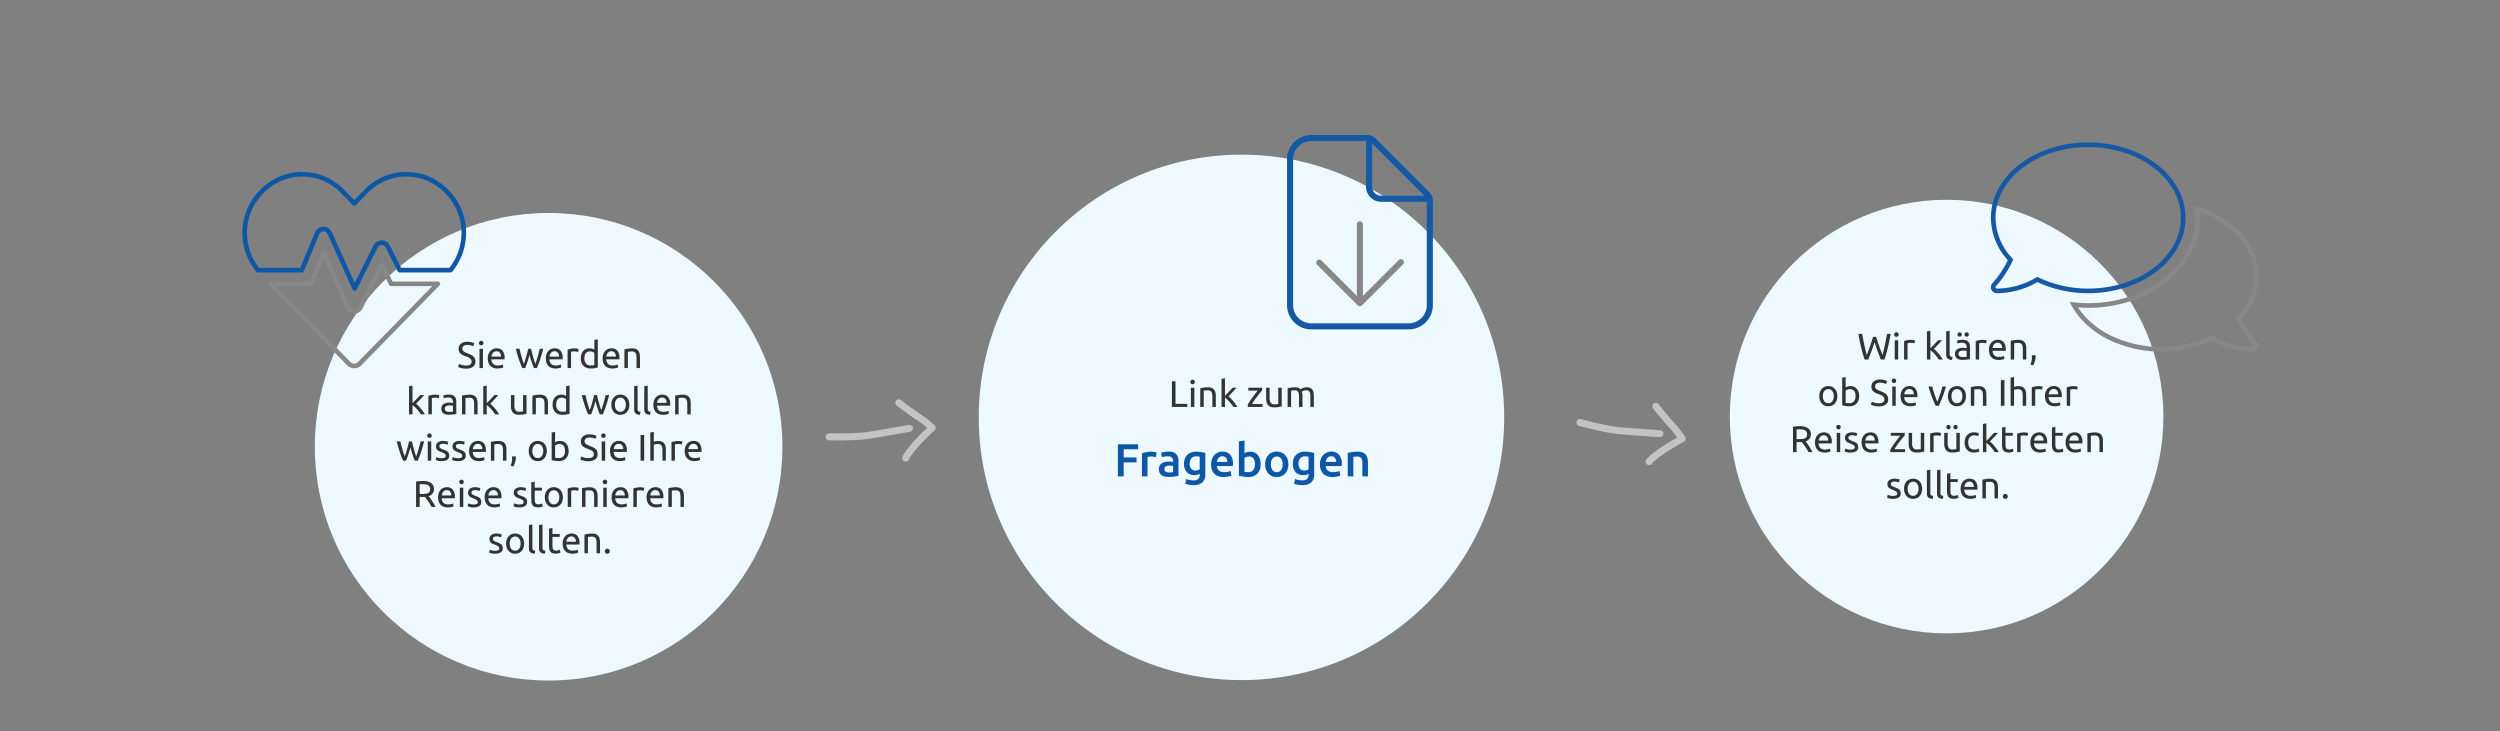 <svg xmlns="http://www.w3.org/2000/svg" xmlns:xlink="http://www.w3.org/1999/xlink" width="1080" height="316" viewBox="0 0 1080 316"><rect x="0" y="0" width="1080" height="316" fill="#808080" stroke="none"/><defs><clipPath id="b"><rect width="1080" height="316"/></clipPath></defs><g id="a" clip-path="url(#b)"><circle cx="101" cy="101" r="101" transform="translate(136 92)" fill="#edf9fe"/><path d="M47.3,13.9q2.432,0,2.432-1.664a1.665,1.665,0,0,0-.216-.872,2.09,2.09,0,0,0-.584-.624,4.057,4.057,0,0,0-.84-.456q-.472-.192-1-.384a10.193,10.193,0,0,1-1.152-.472A4.031,4.031,0,0,1,45,8.8a2.648,2.648,0,0,1-.632-.856,2.816,2.816,0,0,1-.232-1.2,2.78,2.78,0,0,1,.992-2.272,4.185,4.185,0,0,1,2.736-.816,7.224,7.224,0,0,1,1.832.216,4.188,4.188,0,0,1,1.208.472l-.5,1.264a4.372,4.372,0,0,0-1-.408A5.369,5.369,0,0,0,47.86,5a3.424,3.424,0,0,0-.832.1,2.134,2.134,0,0,0-.672.288,1.425,1.425,0,0,0-.456.488,1.386,1.386,0,0,0-.168.7,1.48,1.48,0,0,0,.176.752,1.743,1.743,0,0,0,.5.536,4.255,4.255,0,0,0,.744.424q.424.192.936.384.72.288,1.32.576a4.3,4.3,0,0,1,1.04.688,2.757,2.757,0,0,1,.68.952,3.342,3.342,0,0,1,.24,1.336,2.615,2.615,0,0,1-1.064,2.24,4.982,4.982,0,0,1-3,.784,7.694,7.694,0,0,1-1.208-.088,8.991,8.991,0,0,1-.984-.208,5.694,5.694,0,0,1-.744-.256q-.312-.136-.488-.232l.464-1.28a7,7,0,0,0,1.12.464A5.756,5.756,0,0,0,47.3,13.9ZM54.628,15H53.14V6.68h1.488Zm-.752-9.824a.955.955,0,0,1-.68-.264.932.932,0,0,1-.28-.712.932.932,0,0,1,.28-.712,1.008,1.008,0,0,1,1.36,0,.932.932,0,0,1,.28.712.932.932,0,0,1-.28.712A.955.955,0,0,1,53.876,5.176Zm2.848,5.68a5.311,5.311,0,0,1,.32-1.928,4.028,4.028,0,0,1,.848-1.368,3.443,3.443,0,0,1,1.216-.816,3.8,3.8,0,0,1,1.408-.272A3.2,3.2,0,0,1,63.092,7.52a4.82,4.82,0,0,1,.9,3.192v.248a2.266,2.266,0,0,1-.016.28h-5.7a3.046,3.046,0,0,0,.752,1.968,2.753,2.753,0,0,0,2.048.672,5.457,5.457,0,0,0,1.32-.136,4.759,4.759,0,0,0,.808-.264l.208,1.248a4.424,4.424,0,0,1-.952.3,6.767,6.767,0,0,1-1.544.16,4.9,4.9,0,0,1-1.88-.328,3.507,3.507,0,0,1-1.3-.9,3.688,3.688,0,0,1-.76-1.368A5.786,5.786,0,0,1,56.724,10.856Zm5.712-.816a2.5,2.5,0,0,0-.5-1.656A1.735,1.735,0,0,0,60.5,7.736a1.962,1.962,0,0,0-.9.2,2.132,2.132,0,0,0-.664.52,2.393,2.393,0,0,0-.424.736,3.632,3.632,0,0,0-.2.848ZM76.628,15q-.448-1.152-.952-2.632t-.92-3.08q-.416,1.6-.912,3.08T72.9,15H71.6q-.736-1.648-1.44-3.76T68.836,6.68h1.6q.16.752.384,1.632t.472,1.76q.248.88.52,1.7t.512,1.424q.272-.752.536-1.592t.5-1.7q.24-.856.456-1.68T74.2,6.68h1.232q.144.72.352,1.544t.448,1.68q.24.856.5,1.7t.536,1.592q.24-.608.5-1.424t.52-1.7q.256-.88.48-1.76t.384-1.632h1.536q-.624,2.448-1.328,4.56T77.924,15ZM81.8,10.856a5.311,5.311,0,0,1,.32-1.928,4.028,4.028,0,0,1,.848-1.368,3.443,3.443,0,0,1,1.216-.816,3.8,3.8,0,0,1,1.408-.272A3.2,3.2,0,0,1,88.164,7.52a4.82,4.82,0,0,1,.9,3.192v.248a2.266,2.266,0,0,1-.016.28h-5.7a3.046,3.046,0,0,0,.752,1.968,2.753,2.753,0,0,0,2.048.672,5.457,5.457,0,0,0,1.32-.136,4.758,4.758,0,0,0,.808-.264l.208,1.248a4.424,4.424,0,0,1-.952.3,6.767,6.767,0,0,1-1.544.16,4.9,4.9,0,0,1-1.88-.328,3.507,3.507,0,0,1-1.3-.9,3.688,3.688,0,0,1-.76-1.368A5.786,5.786,0,0,1,81.8,10.856Zm5.712-.816A2.5,2.5,0,0,0,87,8.384a1.735,1.735,0,0,0-1.432-.648,1.962,1.962,0,0,0-.9.2,2.132,2.132,0,0,0-.664.52,2.393,2.393,0,0,0-.424.736,3.631,3.631,0,0,0-.2.848ZM94.276,6.5q.192,0,.44.024t.488.064q.24.04.44.08a2.684,2.684,0,0,1,.3.072l-.256,1.3a4.987,4.987,0,0,0-.584-.152A5.119,5.119,0,0,0,94.052,7.8a3.9,3.9,0,0,0-.824.088q-.408.088-.536.12V15H91.2V7.032a10.115,10.115,0,0,1,1.312-.36A8.429,8.429,0,0,1,94.276,6.5Zm8.48,1.936a3.063,3.063,0,0,0-.784-.432,2.948,2.948,0,0,0-1.12-.208,2.392,2.392,0,0,0-1.1.232,2.012,2.012,0,0,0-.744.64,2.7,2.7,0,0,0-.416.968,5.377,5.377,0,0,0-.128,1.2,3.225,3.225,0,0,0,.72,2.248,2.469,2.469,0,0,0,1.92.792,7.672,7.672,0,0,0,1.016-.056,4.815,4.815,0,0,0,.632-.12Zm0-5.6,1.488-.256V14.76q-.512.144-1.312.288a10.475,10.475,0,0,1-1.84.144,4.662,4.662,0,0,1-1.728-.3,3.7,3.7,0,0,1-1.312-.864,3.818,3.818,0,0,1-.84-1.368,5.251,5.251,0,0,1-.3-1.816,5.922,5.922,0,0,1,.248-1.76A3.946,3.946,0,0,1,97.892,7.7a3.309,3.309,0,0,1,1.176-.9,3.771,3.771,0,0,1,1.592-.32,3.866,3.866,0,0,1,1.272.192,4.016,4.016,0,0,1,.824.368Zm3.584,8.016a5.311,5.311,0,0,1,.32-1.928,4.028,4.028,0,0,1,.848-1.368,3.443,3.443,0,0,1,1.216-.816,3.8,3.8,0,0,1,1.408-.272,3.2,3.2,0,0,1,2.576,1.048,4.82,4.82,0,0,1,.9,3.192v.248a2.266,2.266,0,0,1-.016.28h-5.7a3.046,3.046,0,0,0,.752,1.968,2.753,2.753,0,0,0,2.048.672,5.457,5.457,0,0,0,1.32-.136,4.758,4.758,0,0,0,.808-.264l.208,1.248a4.424,4.424,0,0,1-.952.3,6.767,6.767,0,0,1-1.544.16,4.9,4.9,0,0,1-1.88-.328,3.507,3.507,0,0,1-1.3-.9,3.688,3.688,0,0,1-.76-1.368A5.786,5.786,0,0,1,106.34,10.856Zm5.712-.816a2.5,2.5,0,0,0-.5-1.656,1.735,1.735,0,0,0-1.432-.648,1.962,1.962,0,0,0-.9.2,2.132,2.132,0,0,0-.664.52,2.393,2.393,0,0,0-.424.736,3.631,3.631,0,0,0-.2.848Zm3.7-3.12q.512-.128,1.36-.272A11.766,11.766,0,0,1,119.06,6.5a4.216,4.216,0,0,1,1.648.28,2.578,2.578,0,0,1,1.048.784,3.032,3.032,0,0,1,.552,1.208,7.008,7.008,0,0,1,.16,1.552V15H120.98V10.648a7.1,7.1,0,0,0-.1-1.312,2.218,2.218,0,0,0-.344-.88,1.361,1.361,0,0,0-.64-.488,2.811,2.811,0,0,0-.992-.152q-.24,0-.5.016t-.488.04q-.232.024-.416.056l-.264.048V15h-1.488Zm-90.032,23.5a9.939,9.939,0,0,1,1.016.912q.536.544,1.056,1.176t.984,1.28A14.2,14.2,0,0,1,29.556,35H27.812a13.16,13.16,0,0,0-.776-1.144q-.44-.584-.92-1.12a13.1,13.1,0,0,0-.976-.984A8.791,8.791,0,0,0,24.2,31v4H22.708V22.84l1.488-.256v7.584l.848-.848q.464-.464.912-.944t.848-.92q.4-.44.688-.776h1.744q-.368.4-.8.88t-.9.968q-.464.488-.936.976Zm8.416-3.92q.192,0,.44.024t.488.064q.24.04.44.08a2.684,2.684,0,0,1,.3.072l-.256,1.3a4.987,4.987,0,0,0-.584-.152,5.119,5.119,0,0,0-1.048-.088,3.9,3.9,0,0,0-.824.088q-.408.088-.536.12V35H31.06V27.032a10.115,10.115,0,0,1,1.312-.36A8.429,8.429,0,0,1,34.132,26.5Zm5.92,7.424q.528,0,.936-.024a4.085,4.085,0,0,0,.68-.088v-2.48a1.907,1.907,0,0,0-.52-.136,5.784,5.784,0,0,0-.872-.056,5.634,5.634,0,0,0-.712.048,2.194,2.194,0,0,0-.688.2,1.474,1.474,0,0,0-.52.416,1.092,1.092,0,0,0-.208.7,1.2,1.2,0,0,0,.512,1.112A2.665,2.665,0,0,0,40.052,33.928Zm-.128-7.456a4.312,4.312,0,0,1,1.512.232,2.45,2.45,0,0,1,.992.656,2.484,2.484,0,0,1,.536,1.008,4.867,4.867,0,0,1,.16,1.288v5.2l-.536.088q-.344.056-.776.1t-.936.088q-.5.04-1,.04a5.48,5.48,0,0,1-1.3-.144,2.9,2.9,0,0,1-1.024-.456,2.088,2.088,0,0,1-.672-.824,2.884,2.884,0,0,1-.24-1.232,2.371,2.371,0,0,1,.28-1.184,2.231,2.231,0,0,1,.76-.8,3.52,3.52,0,0,1,1.12-.448,6.107,6.107,0,0,1,1.344-.144q.224,0,.464.024t.456.064l.376.072q.16.032.224.048v-.416a3.346,3.346,0,0,0-.08-.728,1.665,1.665,0,0,0-.288-.64,1.458,1.458,0,0,0-.568-.448,2.227,2.227,0,0,0-.936-.168,7.03,7.03,0,0,0-1.288.1,4.5,4.5,0,0,0-.824.216l-.176-1.232a4.585,4.585,0,0,1,.96-.248A8.292,8.292,0,0,1,39.924,26.472Zm5.664.448q.512-.128,1.36-.272A11.766,11.766,0,0,1,48.9,26.5a4.216,4.216,0,0,1,1.648.28,2.578,2.578,0,0,1,1.048.784,3.032,3.032,0,0,1,.552,1.208,7.008,7.008,0,0,1,.16,1.552V35H50.82V30.648a7.1,7.1,0,0,0-.1-1.312,2.218,2.218,0,0,0-.344-.88,1.361,1.361,0,0,0-.64-.488,2.812,2.812,0,0,0-.992-.152q-.24,0-.5.016t-.488.04q-.232.024-.416.056l-.264.048V35H45.588Zm12.192,3.5a9.938,9.938,0,0,1,1.016.912q.536.544,1.056,1.176t.984,1.28A14.2,14.2,0,0,1,61.62,35H59.876a13.159,13.159,0,0,0-.776-1.144q-.44-.584-.92-1.12a13.1,13.1,0,0,0-.976-.984A8.791,8.791,0,0,0,56.26,31v4H54.772V22.84l1.488-.256v7.584l.848-.848q.464-.464.912-.944t.848-.92q.4-.44.688-.776H61.3q-.368.4-.8.88t-.9.968q-.464.488-.936.976ZM73.444,34.76q-.512.128-1.352.272a11.62,11.62,0,0,1-1.944.144,4.12,4.12,0,0,1-1.616-.28,2.609,2.609,0,0,1-1.056-.792A3.216,3.216,0,0,1,66.9,32.9a6.3,6.3,0,0,1-.176-1.544V26.68h1.488v4.352a3.773,3.773,0,0,0,.48,2.176,1.87,1.87,0,0,0,1.616.656q.24,0,.5-.016t.48-.04q.224-.024.408-.048a1.2,1.2,0,0,0,.264-.056V26.68h1.488ZM76,26.92q.512-.128,1.36-.272a11.766,11.766,0,0,1,1.952-.144,4.216,4.216,0,0,1,1.648.28,2.578,2.578,0,0,1,1.048.784,3.032,3.032,0,0,1,.552,1.208,7.008,7.008,0,0,1,.16,1.552V35H81.236V30.648a7.1,7.1,0,0,0-.1-1.312,2.218,2.218,0,0,0-.344-.88,1.361,1.361,0,0,0-.64-.488,2.811,2.811,0,0,0-.992-.152q-.24,0-.5.016t-.488.04q-.232.024-.416.056l-.264.048V35H76Zm14.56,1.52a3.063,3.063,0,0,0-.784-.432,2.948,2.948,0,0,0-1.12-.208,2.392,2.392,0,0,0-1.1.232,2.012,2.012,0,0,0-.744.64,2.7,2.7,0,0,0-.416.968,5.377,5.377,0,0,0-.128,1.2A3.225,3.225,0,0,0,87,33.088a2.469,2.469,0,0,0,1.92.792,7.672,7.672,0,0,0,1.016-.056,4.815,4.815,0,0,0,.632-.12Zm0-5.6,1.488-.256V34.76q-.512.144-1.312.288a10.475,10.475,0,0,1-1.84.144,4.662,4.662,0,0,1-1.728-.3,3.7,3.7,0,0,1-1.312-.864,3.818,3.818,0,0,1-.84-1.368,5.251,5.251,0,0,1-.3-1.816,5.922,5.922,0,0,1,.248-1.76A3.946,3.946,0,0,1,85.7,27.7a3.309,3.309,0,0,1,1.176-.9,3.771,3.771,0,0,1,1.592-.32,3.866,3.866,0,0,1,1.272.192,4.016,4.016,0,0,1,.824.368ZM105.108,35q-.448-1.152-.952-2.632t-.92-3.08q-.416,1.6-.912,3.08T101.38,35h-1.3q-.736-1.648-1.44-3.76t-1.328-4.56h1.6q.16.752.384,1.632t.472,1.76q.248.88.52,1.7t.512,1.424q.272-.752.536-1.592t.5-1.7q.24-.856.456-1.68t.376-1.544h1.232q.144.72.352,1.544t.448,1.68q.24.856.5,1.7t.536,1.592q.24-.608.5-1.424t.52-1.7q.256-.88.48-1.76t.384-1.632h1.536q-.624,2.448-1.328,4.56T106.4,35Zm12.784-4.16a5.263,5.263,0,0,1-.288,1.792,4.1,4.1,0,0,1-.808,1.376,3.554,3.554,0,0,1-1.24.888,4.1,4.1,0,0,1-3.136,0,3.554,3.554,0,0,1-1.24-.888,4.1,4.1,0,0,1-.808-1.376,5.694,5.694,0,0,1,0-3.576,4.084,4.084,0,0,1,.808-1.384,3.554,3.554,0,0,1,1.24-.888,4.1,4.1,0,0,1,3.136,0,3.554,3.554,0,0,1,1.24.888,4.084,4.084,0,0,1,.808,1.384A5.282,5.282,0,0,1,117.892,30.84Zm-1.552,0a3.58,3.58,0,0,0-.632-2.232,2.207,2.207,0,0,0-3.44,0,3.58,3.58,0,0,0-.632,2.232,3.58,3.58,0,0,0,.632,2.232,2.207,2.207,0,0,0,3.44,0A3.58,3.58,0,0,0,116.34,30.84Zm6.144,4.32a2.854,2.854,0,0,1-1.952-.592,2.338,2.338,0,0,1-.576-1.744V22.84l1.488-.256v10a2.412,2.412,0,0,0,.064.608.834.834,0,0,0,.208.384.9.9,0,0,0,.384.216,3.961,3.961,0,0,0,.592.12Zm4.368,0a2.854,2.854,0,0,1-1.952-.592,2.338,2.338,0,0,1-.576-1.744V22.84l1.488-.256v10a2.412,2.412,0,0,0,.064.608.834.834,0,0,0,.208.384.9.9,0,0,0,.384.216,3.962,3.962,0,0,0,.592.12Zm1.408-4.3a5.311,5.311,0,0,1,.32-1.928,4.028,4.028,0,0,1,.848-1.368,3.443,3.443,0,0,1,1.216-.816,3.8,3.8,0,0,1,1.408-.272,3.2,3.2,0,0,1,2.576,1.048,4.82,4.82,0,0,1,.9,3.192v.248a2.266,2.266,0,0,1-.016.28h-5.7a3.046,3.046,0,0,0,.752,1.968,2.753,2.753,0,0,0,2.048.672,5.457,5.457,0,0,0,1.32-.136,4.758,4.758,0,0,0,.808-.264l.208,1.248a4.424,4.424,0,0,1-.952.3,6.767,6.767,0,0,1-1.544.16,4.9,4.9,0,0,1-1.88-.328,3.507,3.507,0,0,1-1.3-.9,3.688,3.688,0,0,1-.76-1.368A5.786,5.786,0,0,1,128.26,30.856Zm5.712-.816a2.5,2.5,0,0,0-.5-1.656,1.735,1.735,0,0,0-1.432-.648,1.962,1.962,0,0,0-.9.2,2.132,2.132,0,0,0-.664.52,2.393,2.393,0,0,0-.424.736,3.631,3.631,0,0,0-.2.848Zm3.7-3.12q.512-.128,1.36-.272a11.766,11.766,0,0,1,1.952-.144,4.216,4.216,0,0,1,1.648.28,2.578,2.578,0,0,1,1.048.784,3.032,3.032,0,0,1,.552,1.208,7.008,7.008,0,0,1,.16,1.552V35H142.9V30.648a7.1,7.1,0,0,0-.1-1.312,2.218,2.218,0,0,0-.344-.88,1.361,1.361,0,0,0-.64-.488,2.811,2.811,0,0,0-.992-.152q-.24,0-.5.016t-.488.04q-.232.024-.416.056l-.264.048V35h-1.488ZM25.164,55q-.448-1.152-.952-2.632t-.92-3.08q-.416,1.6-.912,3.08T21.436,55h-1.3q-.736-1.648-1.44-3.76t-1.328-4.56h1.6q.16.752.384,1.632t.472,1.76q.248.88.52,1.7t.512,1.424q.272-.752.536-1.592t.5-1.7q.24-.856.456-1.68t.376-1.544h1.232q.144.72.352,1.544t.448,1.68q.24.856.5,1.7t.536,1.592q.24-.608.5-1.424t.52-1.7q.256-.88.48-1.76t.384-1.632h1.536Q28.6,49.128,27.9,51.24T26.46,55Zm7.12,0H30.8V46.68h1.488Zm-.752-9.824a.955.955,0,0,1-.68-.264,1.045,1.045,0,0,1,0-1.424,1.008,1.008,0,0,1,1.36,0,1.045,1.045,0,0,1,0,1.424A.955.955,0,0,1,31.532,45.176Zm5.248,8.752a2.929,2.929,0,0,0,1.352-.24.812.812,0,0,0,.44-.768,1.02,1.02,0,0,0-.432-.864,6.848,6.848,0,0,0-1.424-.72q-.48-.192-.92-.392a3.227,3.227,0,0,1-.76-.472,2.06,2.06,0,0,1-.512-.656,2.1,2.1,0,0,1-.192-.944,2.119,2.119,0,0,1,.816-1.752,3.482,3.482,0,0,1,2.224-.648,6.23,6.23,0,0,1,.7.04q.352.04.656.1t.536.12q.232.064.36.112l-.272,1.28a3.757,3.757,0,0,0-.752-.264,4.853,4.853,0,0,0-1.232-.136,2.275,2.275,0,0,0-1.088.248.822.822,0,0,0-.464.776,1.06,1.06,0,0,0,.1.48,1.108,1.108,0,0,0,.32.376,2.631,2.631,0,0,0,.536.312q.32.144.768.3.592.224,1.056.44a3.306,3.306,0,0,1,.792.5,1.932,1.932,0,0,1,.5.7,2.524,2.524,0,0,1,.176,1A1.984,1.984,0,0,1,39.22,54.6a4.262,4.262,0,0,1-2.44.592,6.377,6.377,0,0,1-1.728-.184q-.624-.184-.848-.28l.272-1.28q.256.1.816.288A4.708,4.708,0,0,0,36.78,53.928Zm7.136,0a2.929,2.929,0,0,0,1.352-.24.812.812,0,0,0,.44-.768,1.02,1.02,0,0,0-.432-.864,6.848,6.848,0,0,0-1.424-.72q-.48-.192-.92-.392a3.227,3.227,0,0,1-.76-.472,2.06,2.06,0,0,1-.512-.656,2.1,2.1,0,0,1-.192-.944,2.119,2.119,0,0,1,.816-1.752,3.482,3.482,0,0,1,2.224-.648,6.23,6.23,0,0,1,.7.04q.352.04.656.1t.536.12q.232.064.36.112l-.272,1.28a3.757,3.757,0,0,0-.752-.264,4.853,4.853,0,0,0-1.232-.136,2.275,2.275,0,0,0-1.088.248.822.822,0,0,0-.464.776,1.06,1.06,0,0,0,.1.48,1.108,1.108,0,0,0,.32.376,2.631,2.631,0,0,0,.536.312q.32.144.768.3.592.224,1.056.44a3.306,3.306,0,0,1,.792.5,1.932,1.932,0,0,1,.5.7,2.524,2.524,0,0,1,.176,1,1.984,1.984,0,0,1-.856,1.744,4.262,4.262,0,0,1-2.44.592,6.377,6.377,0,0,1-1.728-.184q-.624-.184-.848-.28l.272-1.28q.256.1.816.288A4.708,4.708,0,0,0,43.916,53.928Zm4.736-3.072a5.311,5.311,0,0,1,.32-1.928,4.028,4.028,0,0,1,.848-1.368,3.443,3.443,0,0,1,1.216-.816,3.8,3.8,0,0,1,1.408-.272A3.2,3.2,0,0,1,55.02,47.52a4.82,4.82,0,0,1,.9,3.192v.248a2.265,2.265,0,0,1-.016.28H50.2a3.046,3.046,0,0,0,.752,1.968A2.753,2.753,0,0,0,53,53.88a5.457,5.457,0,0,0,1.32-.136,4.758,4.758,0,0,0,.808-.264l.208,1.248a4.424,4.424,0,0,1-.952.3,6.767,6.767,0,0,1-1.544.16,4.9,4.9,0,0,1-1.88-.328,3.507,3.507,0,0,1-1.3-.9,3.688,3.688,0,0,1-.76-1.368A5.786,5.786,0,0,1,48.652,50.856Zm5.712-.816a2.5,2.5,0,0,0-.5-1.656,1.735,1.735,0,0,0-1.432-.648,1.962,1.962,0,0,0-.9.2,2.132,2.132,0,0,0-.664.52,2.393,2.393,0,0,0-.424.736,3.631,3.631,0,0,0-.2.848Zm3.7-3.12q.512-.128,1.36-.272a11.766,11.766,0,0,1,1.952-.144,4.216,4.216,0,0,1,1.648.28,2.578,2.578,0,0,1,1.048.784,3.032,3.032,0,0,1,.552,1.208,7.008,7.008,0,0,1,.16,1.552V55H63.292V50.648a7.1,7.1,0,0,0-.1-1.312,2.218,2.218,0,0,0-.344-.88,1.361,1.361,0,0,0-.64-.488,2.812,2.812,0,0,0-.992-.152q-.24,0-.5.016t-.488.04q-.232.024-.416.056l-.264.048V55H58.06Zm10.752,6.256a2,2,0,0,1,.016.248v.248a6.88,6.88,0,0,1-.3,1.992,9.007,9.007,0,0,1-.808,1.88l-1.152-.368A5.7,5.7,0,0,0,67.1,55.52a10.492,10.492,0,0,0,.128-1.576q0-.208-.008-.4t-.024-.368ZM82.22,50.84a5.263,5.263,0,0,1-.288,1.792,4.1,4.1,0,0,1-.808,1.376,3.554,3.554,0,0,1-1.24.888,4.1,4.1,0,0,1-3.136,0,3.554,3.554,0,0,1-1.24-.888,4.1,4.1,0,0,1-.808-1.376,5.694,5.694,0,0,1,0-3.576,4.084,4.084,0,0,1,.808-1.384,3.554,3.554,0,0,1,1.24-.888,4.1,4.1,0,0,1,3.136,0,3.554,3.554,0,0,1,1.24.888,4.084,4.084,0,0,1,.808,1.384A5.282,5.282,0,0,1,82.22,50.84Zm-1.552,0a3.58,3.58,0,0,0-.632-2.232,2.207,2.207,0,0,0-3.44,0,4.257,4.257,0,0,0,0,4.464,2.207,2.207,0,0,0,3.44,0A3.58,3.58,0,0,0,80.668,50.84ZM85.8,47.048a4.016,4.016,0,0,1,.824-.368,3.866,3.866,0,0,1,1.272-.192,3.772,3.772,0,0,1,1.592.32,3.309,3.309,0,0,1,1.176.9A3.946,3.946,0,0,1,91.4,49.08a5.922,5.922,0,0,1,.248,1.76,5.251,5.251,0,0,1-.3,1.816,3.818,3.818,0,0,1-.84,1.368,3.7,3.7,0,0,1-1.312.864,4.662,4.662,0,0,1-1.728.3,10.475,10.475,0,0,1-1.84-.144q-.8-.144-1.312-.288V42.84l1.488-.256Zm0,6.656a4.815,4.815,0,0,0,.632.12,7.672,7.672,0,0,0,1.016.056,2.469,2.469,0,0,0,1.92-.792,3.225,3.225,0,0,0,.72-2.248,5.377,5.377,0,0,0-.128-1.2,2.7,2.7,0,0,0-.416-.968,2.012,2.012,0,0,0-.744-.64,2.392,2.392,0,0,0-1.1-.232,2.948,2.948,0,0,0-1.12.208,3.063,3.063,0,0,0-.784.432Zm14.3.192q2.432,0,2.432-1.664a1.665,1.665,0,0,0-.216-.872,2.089,2.089,0,0,0-.584-.624,4.057,4.057,0,0,0-.84-.456q-.472-.192-1-.384a10.193,10.193,0,0,1-1.152-.472A4.031,4.031,0,0,1,97.8,48.8a2.649,2.649,0,0,1-.632-.856,2.816,2.816,0,0,1-.232-1.2,2.779,2.779,0,0,1,.992-2.272,4.185,4.185,0,0,1,2.736-.816,7.224,7.224,0,0,1,1.832.216,4.188,4.188,0,0,1,1.208.472l-.5,1.264a4.373,4.373,0,0,0-1-.408,5.369,5.369,0,0,0-1.544-.2,3.424,3.424,0,0,0-.832.1,2.133,2.133,0,0,0-.672.288,1.425,1.425,0,0,0-.456.488,1.387,1.387,0,0,0-.168.7,1.48,1.48,0,0,0,.176.752,1.743,1.743,0,0,0,.5.536,4.255,4.255,0,0,0,.744.424q.424.192.936.384.72.288,1.32.576a4.3,4.3,0,0,1,1.04.688,2.757,2.757,0,0,1,.68.952,3.342,3.342,0,0,1,.24,1.336,2.615,2.615,0,0,1-1.064,2.24,4.982,4.982,0,0,1-3,.784,7.694,7.694,0,0,1-1.208-.088,8.991,8.991,0,0,1-.984-.208,5.693,5.693,0,0,1-.744-.256q-.312-.136-.488-.232l.464-1.28a7,7,0,0,0,1.12.464A5.756,5.756,0,0,0,100.108,53.9Zm7.328,1.1h-1.488V46.68h1.488Zm-.752-9.824a.955.955,0,0,1-.68-.264,1.045,1.045,0,0,1,0-1.424,1.008,1.008,0,0,1,1.36,0,1.045,1.045,0,0,1,0,1.424A.955.955,0,0,1,106.684,45.176Zm2.848,5.68a5.311,5.311,0,0,1,.32-1.928,4.028,4.028,0,0,1,.848-1.368,3.443,3.443,0,0,1,1.216-.816,3.8,3.8,0,0,1,1.408-.272A3.2,3.2,0,0,1,115.9,47.52a4.82,4.82,0,0,1,.9,3.192v.248a2.266,2.266,0,0,1-.016.28h-5.7a3.046,3.046,0,0,0,.752,1.968,2.753,2.753,0,0,0,2.048.672,5.457,5.457,0,0,0,1.32-.136,4.758,4.758,0,0,0,.808-.264l.208,1.248a4.423,4.423,0,0,1-.952.3,6.767,6.767,0,0,1-1.544.16,4.9,4.9,0,0,1-1.88-.328,3.507,3.507,0,0,1-1.3-.9,3.688,3.688,0,0,1-.76-1.368A5.786,5.786,0,0,1,109.532,50.856Zm5.712-.816a2.5,2.5,0,0,0-.5-1.656,1.735,1.735,0,0,0-1.432-.648,1.962,1.962,0,0,0-.9.2,2.132,2.132,0,0,0-.664.52,2.393,2.393,0,0,0-.424.736,3.631,3.631,0,0,0-.2.848Zm7.488-6.128h1.552V55h-1.552ZM126.94,55V42.84l1.488-.256V46.84a5.044,5.044,0,0,1,.888-.248,5.1,5.1,0,0,1,.936-.088,4.216,4.216,0,0,1,1.648.28,2.578,2.578,0,0,1,1.048.784,3.032,3.032,0,0,1,.552,1.208,7.008,7.008,0,0,1,.16,1.552V55h-1.488V50.648a7.1,7.1,0,0,0-.1-1.312,2.218,2.218,0,0,0-.344-.88,1.361,1.361,0,0,0-.64-.488,2.812,2.812,0,0,0-.992-.152,4,4,0,0,0-.5.032q-.256.032-.488.072t-.416.088a2.473,2.473,0,0,0-.264.08V55Zm12.208-8.5q.192,0,.44.024t.488.064q.24.04.44.08a2.684,2.684,0,0,1,.3.072l-.256,1.3a4.986,4.986,0,0,0-.584-.152,5.118,5.118,0,0,0-1.048-.088,3.9,3.9,0,0,0-.824.088q-.408.088-.536.12V55h-1.488V47.032a10.115,10.115,0,0,1,1.312-.36A8.429,8.429,0,0,1,139.148,46.5Zm2.64,4.352a5.311,5.311,0,0,1,.32-1.928,4.028,4.028,0,0,1,.848-1.368,3.443,3.443,0,0,1,1.216-.816,3.8,3.8,0,0,1,1.408-.272,3.2,3.2,0,0,1,2.576,1.048,4.82,4.82,0,0,1,.9,3.192v.248a2.266,2.266,0,0,1-.016.28h-5.7a3.046,3.046,0,0,0,.752,1.968,2.753,2.753,0,0,0,2.048.672,5.457,5.457,0,0,0,1.32-.136,4.758,4.758,0,0,0,.808-.264l.208,1.248a4.424,4.424,0,0,1-.952.3,6.767,6.767,0,0,1-1.544.16,4.9,4.9,0,0,1-1.88-.328,3.507,3.507,0,0,1-1.3-.9,3.688,3.688,0,0,1-.76-1.368A5.786,5.786,0,0,1,141.788,50.856Zm5.712-.816a2.5,2.5,0,0,0-.5-1.656,1.735,1.735,0,0,0-1.432-.648,1.962,1.962,0,0,0-.9.2,2.132,2.132,0,0,0-.664.52,2.393,2.393,0,0,0-.424.736,3.631,3.631,0,0,0-.2.848ZM31.164,70.36q.256.32.648.84t.808,1.152q.416.632.824,1.32A13.377,13.377,0,0,1,34.14,75h-1.7q-.32-.608-.7-1.232t-.76-1.192q-.384-.568-.76-1.064t-.68-.864q-.208.016-.424.016H27.292V75H25.74V64.072a8.752,8.752,0,0,1,1.464-.216q.808-.056,1.48-.056a6.057,6.057,0,0,1,3.56.88A3.022,3.022,0,0,1,33.468,67.3a3.071,3.071,0,0,1-.584,1.888A3.442,3.442,0,0,1,31.164,70.36Zm-2.352-5.2q-.992,0-1.52.048v4.176h1.1a11.694,11.694,0,0,0,1.44-.08,3.274,3.274,0,0,0,1.08-.3,1.624,1.624,0,0,0,.68-.632,2.118,2.118,0,0,0,.24-1.08,2.055,2.055,0,0,0-.24-1.04,1.778,1.778,0,0,0-.648-.656,2.837,2.837,0,0,0-.96-.336A6.864,6.864,0,0,0,28.812,65.16Zm6.432,5.7a5.311,5.311,0,0,1,.32-1.928,4.028,4.028,0,0,1,.848-1.368,3.443,3.443,0,0,1,1.216-.816,3.8,3.8,0,0,1,1.408-.272,3.2,3.2,0,0,1,2.576,1.048,4.82,4.82,0,0,1,.9,3.192v.248a2.265,2.265,0,0,1-.016.28H36.8a3.046,3.046,0,0,0,.752,1.968,2.753,2.753,0,0,0,2.048.672,5.457,5.457,0,0,0,1.32-.136,4.758,4.758,0,0,0,.808-.264l.208,1.248a4.424,4.424,0,0,1-.952.3,6.767,6.767,0,0,1-1.544.16,4.9,4.9,0,0,1-1.88-.328,3.507,3.507,0,0,1-1.3-.9,3.688,3.688,0,0,1-.76-1.368A5.786,5.786,0,0,1,35.244,70.856Zm5.712-.816a2.5,2.5,0,0,0-.5-1.656,1.735,1.735,0,0,0-1.432-.648,1.962,1.962,0,0,0-.9.2,2.132,2.132,0,0,0-.664.52,2.393,2.393,0,0,0-.424.736,3.631,3.631,0,0,0-.2.848ZM46.14,75H44.652V66.68H46.14Zm-.752-9.824a.955.955,0,0,1-.68-.264,1.045,1.045,0,0,1,0-1.424,1.008,1.008,0,0,1,1.36,0,1.045,1.045,0,0,1,0,1.424A.955.955,0,0,1,45.388,65.176Zm5.248,8.752a2.929,2.929,0,0,0,1.352-.24.812.812,0,0,0,.44-.768A1.02,1.02,0,0,0,52,72.056a6.848,6.848,0,0,0-1.424-.72q-.48-.192-.92-.392a3.226,3.226,0,0,1-.76-.472,2.06,2.06,0,0,1-.512-.656,2.1,2.1,0,0,1-.192-.944A2.119,2.119,0,0,1,49,67.12a3.482,3.482,0,0,1,2.224-.648,6.231,6.231,0,0,1,.7.04q.352.04.656.1t.536.12q.232.064.36.112l-.272,1.28a3.756,3.756,0,0,0-.752-.264,4.853,4.853,0,0,0-1.232-.136,2.275,2.275,0,0,0-1.088.248.822.822,0,0,0-.464.776,1.06,1.06,0,0,0,.1.48,1.108,1.108,0,0,0,.32.376,2.631,2.631,0,0,0,.536.312q.32.144.768.3.592.224,1.056.44a3.306,3.306,0,0,1,.792.5,1.932,1.932,0,0,1,.5.7,2.524,2.524,0,0,1,.176,1,1.984,1.984,0,0,1-.856,1.744,4.262,4.262,0,0,1-2.44.592,6.377,6.377,0,0,1-1.728-.184q-.624-.184-.848-.28l.272-1.28q.256.1.816.288A4.708,4.708,0,0,0,50.636,73.928Zm4.736-3.072a5.311,5.311,0,0,1,.32-1.928,4.028,4.028,0,0,1,.848-1.368,3.443,3.443,0,0,1,1.216-.816,3.8,3.8,0,0,1,1.408-.272A3.2,3.2,0,0,1,61.74,67.52a4.82,4.82,0,0,1,.9,3.192v.248a2.265,2.265,0,0,1-.016.28h-5.7a3.046,3.046,0,0,0,.752,1.968,2.753,2.753,0,0,0,2.048.672,5.457,5.457,0,0,0,1.32-.136,4.758,4.758,0,0,0,.808-.264l.208,1.248a4.424,4.424,0,0,1-.952.3,6.767,6.767,0,0,1-1.544.16,4.9,4.9,0,0,1-1.88-.328,3.507,3.507,0,0,1-1.3-.9,3.688,3.688,0,0,1-.76-1.368A5.786,5.786,0,0,1,55.372,70.856Zm5.712-.816a2.5,2.5,0,0,0-.5-1.656,1.735,1.735,0,0,0-1.432-.648,1.962,1.962,0,0,0-.9.2,2.132,2.132,0,0,0-.664.52,2.393,2.393,0,0,0-.424.736,3.631,3.631,0,0,0-.2.848Zm9.328,3.888a2.929,2.929,0,0,0,1.352-.24.812.812,0,0,0,.44-.768,1.02,1.02,0,0,0-.432-.864,6.849,6.849,0,0,0-1.424-.72q-.48-.192-.92-.392a3.226,3.226,0,0,1-.76-.472,2.06,2.06,0,0,1-.512-.656,2.1,2.1,0,0,1-.192-.944,2.119,2.119,0,0,1,.816-1.752A3.482,3.482,0,0,1,71,66.472a6.231,6.231,0,0,1,.7.04q.352.04.656.1t.536.12q.232.064.36.112l-.272,1.28a3.756,3.756,0,0,0-.752-.264A4.853,4.853,0,0,0,71,67.72a2.275,2.275,0,0,0-1.088.248.822.822,0,0,0-.464.776,1.06,1.06,0,0,0,.1.48,1.108,1.108,0,0,0,.32.376,2.631,2.631,0,0,0,.536.312q.32.144.768.3.592.224,1.056.44a3.306,3.306,0,0,1,.792.5,1.932,1.932,0,0,1,.5.7,2.524,2.524,0,0,1,.176,1,1.984,1.984,0,0,1-.856,1.744,4.262,4.262,0,0,1-2.44.592,6.377,6.377,0,0,1-1.728-.184q-.624-.184-.848-.28l.272-1.28q.256.1.816.288A4.708,4.708,0,0,0,70.412,73.928ZM77,66.68h3.152v1.248H77v3.84a4.615,4.615,0,0,0,.1,1.032,1.55,1.55,0,0,0,.288.64,1.036,1.036,0,0,0,.48.328,2.127,2.127,0,0,0,.672.1,3.161,3.161,0,0,0,1.08-.152q.408-.152.568-.216l.288,1.232a5.525,5.525,0,0,1-.784.28,4.458,4.458,0,0,1-1.28.168,3.88,3.88,0,0,1-1.4-.216,2.039,2.039,0,0,1-.888-.648,2.6,2.6,0,0,1-.472-1.064,7.014,7.014,0,0,1-.136-1.464V64.36L77,64.1Zm12.16,4.16a5.263,5.263,0,0,1-.288,1.792,4.1,4.1,0,0,1-.808,1.376,3.554,3.554,0,0,1-1.24.888,4.1,4.1,0,0,1-3.136,0,3.554,3.554,0,0,1-1.24-.888,4.1,4.1,0,0,1-.808-1.376,5.694,5.694,0,0,1,0-3.576,4.084,4.084,0,0,1,.808-1.384,3.554,3.554,0,0,1,1.24-.888,4.1,4.1,0,0,1,3.136,0,3.554,3.554,0,0,1,1.24.888,4.084,4.084,0,0,1,.808,1.384A5.282,5.282,0,0,1,89.164,70.84Zm-1.552,0a3.58,3.58,0,0,0-.632-2.232,2.207,2.207,0,0,0-3.44,0,4.257,4.257,0,0,0,0,4.464,2.207,2.207,0,0,0,3.44,0A3.58,3.58,0,0,0,87.612,70.84Zm6.72-4.336q.192,0,.44.024t.488.064q.24.04.44.08a2.682,2.682,0,0,1,.3.072l-.256,1.3a4.986,4.986,0,0,0-.584-.152,5.119,5.119,0,0,0-1.048-.088,3.9,3.9,0,0,0-.824.088q-.408.088-.536.12V75H91.26V67.032a10.115,10.115,0,0,1,1.312-.36A8.429,8.429,0,0,1,94.332,66.5Zm3.1.416q.512-.128,1.36-.272a11.766,11.766,0,0,1,1.952-.144,4.216,4.216,0,0,1,1.648.28,2.578,2.578,0,0,1,1.048.784A3.032,3.032,0,0,1,104,68.776a7.009,7.009,0,0,1,.16,1.552V75h-1.488V70.648a7.1,7.1,0,0,0-.1-1.312,2.218,2.218,0,0,0-.344-.88,1.361,1.361,0,0,0-.64-.488,2.811,2.811,0,0,0-.992-.152q-.24,0-.5.016t-.488.04q-.232.024-.416.056l-.264.048V75H97.436ZM108.108,75H106.62V66.68h1.488Zm-.752-9.824a.955.955,0,0,1-.68-.264,1.045,1.045,0,0,1,0-1.424,1.008,1.008,0,0,1,1.36,0,1.045,1.045,0,0,1,0,1.424A.955.955,0,0,1,107.356,65.176Zm2.848,5.68a5.311,5.311,0,0,1,.32-1.928,4.028,4.028,0,0,1,.848-1.368,3.443,3.443,0,0,1,1.216-.816A3.8,3.8,0,0,1,114,66.472a3.2,3.2,0,0,1,2.576,1.048,4.82,4.82,0,0,1,.9,3.192v.248a2.266,2.266,0,0,1-.016.28h-5.7a3.046,3.046,0,0,0,.752,1.968,2.753,2.753,0,0,0,2.048.672,5.457,5.457,0,0,0,1.32-.136,4.758,4.758,0,0,0,.808-.264l.208,1.248a4.423,4.423,0,0,1-.952.3,6.767,6.767,0,0,1-1.544.16,4.9,4.9,0,0,1-1.88-.328,3.507,3.507,0,0,1-1.3-.9,3.688,3.688,0,0,1-.76-1.368A5.786,5.786,0,0,1,110.2,70.856Zm5.712-.816a2.5,2.5,0,0,0-.5-1.656,1.736,1.736,0,0,0-1.432-.648,1.962,1.962,0,0,0-.9.2,2.132,2.132,0,0,0-.664.52,2.393,2.393,0,0,0-.424.736,3.631,3.631,0,0,0-.2.848Zm6.768-3.536q.192,0,.44.024t.488.064q.24.04.44.08a2.682,2.682,0,0,1,.3.072l-.256,1.3a4.986,4.986,0,0,0-.584-.152,5.119,5.119,0,0,0-1.048-.088,3.9,3.9,0,0,0-.824.088q-.408.088-.536.12V75h-1.488V67.032a10.115,10.115,0,0,1,1.312-.36A8.429,8.429,0,0,1,122.684,66.5Zm2.64,4.352a5.311,5.311,0,0,1,.32-1.928,4.028,4.028,0,0,1,.848-1.368,3.443,3.443,0,0,1,1.216-.816,3.8,3.8,0,0,1,1.408-.272,3.2,3.2,0,0,1,2.576,1.048,4.82,4.82,0,0,1,.9,3.192v.248a2.266,2.266,0,0,1-.016.28h-5.7a3.046,3.046,0,0,0,.752,1.968,2.753,2.753,0,0,0,2.048.672,5.458,5.458,0,0,0,1.32-.136,4.759,4.759,0,0,0,.808-.264l.208,1.248a4.424,4.424,0,0,1-.952.3,6.767,6.767,0,0,1-1.544.16,4.9,4.9,0,0,1-1.88-.328,3.507,3.507,0,0,1-1.3-.9,3.688,3.688,0,0,1-.76-1.368A5.786,5.786,0,0,1,125.324,70.856Zm5.712-.816a2.5,2.5,0,0,0-.5-1.656,1.735,1.735,0,0,0-1.432-.648,1.962,1.962,0,0,0-.9.2,2.132,2.132,0,0,0-.664.52,2.393,2.393,0,0,0-.424.736,3.631,3.631,0,0,0-.2.848Zm3.7-3.12q.512-.128,1.36-.272a11.766,11.766,0,0,1,1.952-.144,4.216,4.216,0,0,1,1.648.28,2.578,2.578,0,0,1,1.048.784,3.032,3.032,0,0,1,.552,1.208,7.008,7.008,0,0,1,.16,1.552V75h-1.488V70.648a7.1,7.1,0,0,0-.1-1.312,2.218,2.218,0,0,0-.344-.88,1.361,1.361,0,0,0-.64-.488,2.811,2.811,0,0,0-.992-.152q-.24,0-.5.016t-.488.04q-.232.024-.416.056l-.264.048V75h-1.488ZM59.892,93.928a2.929,2.929,0,0,0,1.352-.24.812.812,0,0,0,.44-.768,1.02,1.02,0,0,0-.432-.864,6.848,6.848,0,0,0-1.424-.72q-.48-.192-.92-.392a3.226,3.226,0,0,1-.76-.472,2.06,2.06,0,0,1-.512-.656,2.1,2.1,0,0,1-.192-.944,2.119,2.119,0,0,1,.816-1.752,3.482,3.482,0,0,1,2.224-.648,6.231,6.231,0,0,1,.7.04q.352.04.656.1t.536.12q.232.064.36.112l-.272,1.28a3.756,3.756,0,0,0-.752-.264,4.853,4.853,0,0,0-1.232-.136,2.275,2.275,0,0,0-1.088.248.822.822,0,0,0-.464.776,1.06,1.06,0,0,0,.1.48,1.108,1.108,0,0,0,.32.376,2.631,2.631,0,0,0,.536.312q.32.144.768.3.592.224,1.056.44a3.306,3.306,0,0,1,.792.5,1.932,1.932,0,0,1,.5.7,2.524,2.524,0,0,1,.176,1,1.984,1.984,0,0,1-.856,1.744,4.262,4.262,0,0,1-2.44.592,6.377,6.377,0,0,1-1.728-.184q-.624-.184-.848-.28l.272-1.28q.256.1.816.288A4.708,4.708,0,0,0,59.892,93.928ZM72.436,90.84a5.263,5.263,0,0,1-.288,1.792,4.1,4.1,0,0,1-.808,1.376,3.554,3.554,0,0,1-1.24.888,4.1,4.1,0,0,1-3.136,0,3.554,3.554,0,0,1-1.24-.888,4.1,4.1,0,0,1-.808-1.376,5.694,5.694,0,0,1,0-3.576,4.084,4.084,0,0,1,.808-1.384,3.554,3.554,0,0,1,1.24-.888,4.1,4.1,0,0,1,3.136,0,3.554,3.554,0,0,1,1.24.888,4.084,4.084,0,0,1,.808,1.384A5.282,5.282,0,0,1,72.436,90.84Zm-1.552,0a3.58,3.58,0,0,0-.632-2.232,2.207,2.207,0,0,0-3.44,0,4.257,4.257,0,0,0,0,4.464,2.207,2.207,0,0,0,3.44,0A3.58,3.58,0,0,0,70.884,90.84Zm6.144,4.32a2.854,2.854,0,0,1-1.952-.592,2.338,2.338,0,0,1-.576-1.744V82.84l1.488-.256v10a2.411,2.411,0,0,0,.064.608.834.834,0,0,0,.208.384.9.9,0,0,0,.384.216,3.963,3.963,0,0,0,.592.12Zm4.368,0a2.854,2.854,0,0,1-1.952-.592,2.338,2.338,0,0,1-.576-1.744V82.84l1.488-.256v10a2.411,2.411,0,0,0,.064.608.834.834,0,0,0,.208.384.9.9,0,0,0,.384.216,3.963,3.963,0,0,0,.592.12Zm3.264-8.48h3.152v1.248H84.66v3.84a4.615,4.615,0,0,0,.1,1.032,1.55,1.55,0,0,0,.288.64,1.036,1.036,0,0,0,.48.328,2.127,2.127,0,0,0,.672.1,3.161,3.161,0,0,0,1.08-.152q.408-.152.568-.216l.288,1.232a5.525,5.525,0,0,1-.784.28,4.458,4.458,0,0,1-1.28.168,3.88,3.88,0,0,1-1.4-.216,2.039,2.039,0,0,1-.888-.648,2.6,2.6,0,0,1-.472-1.064,7.014,7.014,0,0,1-.136-1.464V84.36L84.66,84.1Zm4.416,4.176a5.311,5.311,0,0,1,.32-1.928,4.028,4.028,0,0,1,.848-1.368,3.443,3.443,0,0,1,1.216-.816,3.8,3.8,0,0,1,1.408-.272,3.2,3.2,0,0,1,2.576,1.048,4.82,4.82,0,0,1,.9,3.192v.248a2.266,2.266,0,0,1-.016.28h-5.7a3.046,3.046,0,0,0,.752,1.968,2.753,2.753,0,0,0,2.048.672,5.457,5.457,0,0,0,1.32-.136,4.758,4.758,0,0,0,.808-.264l.208,1.248a4.423,4.423,0,0,1-.952.3,6.767,6.767,0,0,1-1.544.16,4.9,4.9,0,0,1-1.88-.328,3.507,3.507,0,0,1-1.3-.9,3.688,3.688,0,0,1-.76-1.368A5.786,5.786,0,0,1,89.076,90.856Zm5.712-.816a2.5,2.5,0,0,0-.5-1.656,1.736,1.736,0,0,0-1.432-.648,1.962,1.962,0,0,0-.9.2,2.132,2.132,0,0,0-.664.52,2.393,2.393,0,0,0-.424.736,3.631,3.631,0,0,0-.2.848Zm3.7-3.12q.512-.128,1.36-.272A11.766,11.766,0,0,1,101.8,86.5a4.216,4.216,0,0,1,1.648.28,2.578,2.578,0,0,1,1.048.784,3.032,3.032,0,0,1,.552,1.208,7.009,7.009,0,0,1,.16,1.552V95h-1.488V90.648a7.1,7.1,0,0,0-.1-1.312,2.218,2.218,0,0,0-.344-.88,1.361,1.361,0,0,0-.64-.488,2.811,2.811,0,0,0-.992-.152q-.24,0-.5.016t-.488.04q-.232.024-.416.056l-.264.048V95H98.484Zm10.944,7.216a1.088,1.088,0,0,1-.288.752,1.12,1.12,0,0,1-1.568,0,1.126,1.126,0,0,1,0-1.5,1.12,1.12,0,0,1,1.568,0A1.088,1.088,0,0,1,109.428,94.136Z" transform="translate(154 144)" fill="#333"/><circle cx="93.654" cy="93.654" r="93.654" transform="translate(747.281 86.309)" fill="#edf9fe"/><path d="M56.531,7.48q-.672,2.144-1.36,3.968T53.8,15H52.243q-.848-2.448-1.5-5.168t-1.208-5.92h1.632q.224,1.248.464,2.5t.5,2.424q.256,1.176.512,2.248t.528,1.984q.64-1.68,1.36-3.688t1.344-4.152h1.344q.624,2.144,1.36,4.152t1.376,3.688q.256-.9.512-1.968t.5-2.248q.248-1.176.488-2.432t.464-2.5h1.584q-.576,3.2-1.224,5.92T60.8,15H59.251q-.7-1.728-1.376-3.552T56.531,7.48ZM66.723,15H65.235V6.68h1.488Zm-.752-9.824a.955.955,0,0,1-.68-.264.932.932,0,0,1-.28-.712.932.932,0,0,1,.28-.712,1.008,1.008,0,0,1,1.36,0,.932.932,0,0,1,.28.712.932.932,0,0,1-.28.712A.955.955,0,0,1,65.971,5.176ZM72.355,6.5q.192,0,.44.024t.488.064q.24.04.44.08a2.684,2.684,0,0,1,.3.072l-.256,1.3a4.987,4.987,0,0,0-.584-.152A5.119,5.119,0,0,0,72.131,7.8a3.9,3.9,0,0,0-.824.088q-.408.088-.536.12V15H69.283V7.032a10.115,10.115,0,0,1,1.312-.36A8.429,8.429,0,0,1,72.355,6.5Zm9.808,3.92a9.939,9.939,0,0,1,1.016.912q.536.544,1.056,1.176t.984,1.28A14.2,14.2,0,0,1,86,15H84.259a13.163,13.163,0,0,0-.776-1.144q-.44-.584-.92-1.12a13.1,13.1,0,0,0-.976-.984A8.79,8.79,0,0,0,80.643,11v4H79.155V2.84l1.488-.256v7.584l.848-.848q.464-.464.912-.944t.848-.92q.4-.44.688-.776h1.744q-.368.4-.8.88t-.9.968q-.464.488-.936.976ZM90,15.16a2.854,2.854,0,0,1-1.952-.592,2.338,2.338,0,0,1-.576-1.744V2.84l1.488-.256v10a2.412,2.412,0,0,0,.064.608.834.834,0,0,0,.208.384.9.9,0,0,0,.384.216,3.961,3.961,0,0,0,.592.12Zm4.688-1.232q.528,0,.936-.024a4.085,4.085,0,0,0,.68-.088v-2.48a1.907,1.907,0,0,0-.52-.136,5.784,5.784,0,0,0-.872-.056,5.634,5.634,0,0,0-.712.048,2.194,2.194,0,0,0-.688.2,1.474,1.474,0,0,0-.52.416,1.093,1.093,0,0,0-.208.7,1.2,1.2,0,0,0,.512,1.112A2.665,2.665,0,0,0,94.691,13.928Zm-.128-7.456a4.312,4.312,0,0,1,1.512.232,2.45,2.45,0,0,1,.992.656A2.484,2.484,0,0,1,97.6,8.368a4.867,4.867,0,0,1,.16,1.288v5.2l-.536.088q-.344.056-.776.1t-.936.088q-.5.04-1,.04a5.48,5.48,0,0,1-1.3-.144,2.9,2.9,0,0,1-1.024-.456,2.088,2.088,0,0,1-.672-.824,2.884,2.884,0,0,1-.24-1.232,2.371,2.371,0,0,1,.28-1.184,2.231,2.231,0,0,1,.76-.8,3.52,3.52,0,0,1,1.12-.448,6.107,6.107,0,0,1,1.344-.144q.224,0,.464.024t.456.064l.376.072q.16.032.224.048V9.736a3.346,3.346,0,0,0-.08-.728,1.665,1.665,0,0,0-.288-.64,1.458,1.458,0,0,0-.568-.448,2.227,2.227,0,0,0-.936-.168,7.03,7.03,0,0,0-1.288.1,4.5,4.5,0,0,0-.824.216L92.147,6.84a4.585,4.585,0,0,1,.96-.248A8.292,8.292,0,0,1,94.563,6.472Zm-1.28-1.328a.916.916,0,0,1-.648-.264.893.893,0,0,1-.28-.68.893.893,0,0,1,.28-.68.927.927,0,0,1,1.3,0,.893.893,0,0,1,.28.68.893.893,0,0,1-.28.68A.916.916,0,0,1,93.283,5.144Zm3.04,0a.916.916,0,0,1-.648-.264.893.893,0,0,1-.28-.68.893.893,0,0,1,.28-.68.927.927,0,0,1,1.3,0,.893.893,0,0,1,.28.68.893.893,0,0,1-.28.68A.916.916,0,0,1,96.323,5.144ZM103.3,6.5q.192,0,.44.024t.488.064q.24.04.44.08a2.684,2.684,0,0,1,.3.072l-.256,1.3a4.987,4.987,0,0,0-.584-.152,5.119,5.119,0,0,0-1.048-.088,3.9,3.9,0,0,0-.824.088q-.408.088-.536.12V15h-1.488V7.032a10.115,10.115,0,0,1,1.312-.36A8.429,8.429,0,0,1,103.3,6.5Zm2.64,4.352a5.311,5.311,0,0,1,.32-1.928,4.028,4.028,0,0,1,.848-1.368,3.443,3.443,0,0,1,1.216-.816,3.8,3.8,0,0,1,1.408-.272,3.2,3.2,0,0,1,2.576,1.048,4.82,4.82,0,0,1,.9,3.192v.248a2.266,2.266,0,0,1-.016.28h-5.7a3.046,3.046,0,0,0,.752,1.968,2.753,2.753,0,0,0,2.048.672,5.457,5.457,0,0,0,1.32-.136,4.758,4.758,0,0,0,.808-.264l.208,1.248a4.424,4.424,0,0,1-.952.3,6.767,6.767,0,0,1-1.544.16,4.9,4.9,0,0,1-1.88-.328,3.507,3.507,0,0,1-1.3-.9,3.688,3.688,0,0,1-.76-1.368A5.786,5.786,0,0,1,105.939,10.856Zm5.712-.816a2.5,2.5,0,0,0-.5-1.656,1.735,1.735,0,0,0-1.432-.648,1.962,1.962,0,0,0-.9.2,2.132,2.132,0,0,0-.664.52,2.393,2.393,0,0,0-.424.736,3.631,3.631,0,0,0-.2.848Zm3.7-3.12q.512-.128,1.36-.272a11.766,11.766,0,0,1,1.952-.144,4.216,4.216,0,0,1,1.648.28,2.578,2.578,0,0,1,1.048.784,3.032,3.032,0,0,1,.552,1.208,7.008,7.008,0,0,1,.16,1.552V15h-1.488V10.648a7.1,7.1,0,0,0-.1-1.312,2.218,2.218,0,0,0-.344-.88,1.361,1.361,0,0,0-.64-.488,2.811,2.811,0,0,0-.992-.152q-.24,0-.5.016t-.488.04q-.232.024-.416.056l-.264.048V15h-1.488ZM126.1,13.176a2,2,0,0,1,.016.248v.248a6.88,6.88,0,0,1-.3,1.992,9.007,9.007,0,0,1-.808,1.88l-1.152-.368a5.7,5.7,0,0,0,.528-1.656,10.492,10.492,0,0,0,.128-1.576q0-.208-.008-.4t-.024-.368ZM40.451,30.84a5.263,5.263,0,0,1-.288,1.792,4.1,4.1,0,0,1-.808,1.376,3.554,3.554,0,0,1-1.24.888,4.1,4.1,0,0,1-3.136,0,3.554,3.554,0,0,1-1.24-.888,4.1,4.1,0,0,1-.808-1.376,5.694,5.694,0,0,1,0-3.576,4.084,4.084,0,0,1,.808-1.384,3.554,3.554,0,0,1,1.24-.888,4.1,4.1,0,0,1,3.136,0,3.554,3.554,0,0,1,1.24.888,4.084,4.084,0,0,1,.808,1.384A5.282,5.282,0,0,1,40.451,30.84Zm-1.552,0a3.58,3.58,0,0,0-.632-2.232,2.207,2.207,0,0,0-3.44,0A3.58,3.58,0,0,0,34.2,30.84a3.58,3.58,0,0,0,.632,2.232,2.207,2.207,0,0,0,3.44,0A3.58,3.58,0,0,0,38.9,30.84Zm5.136-3.792a4.016,4.016,0,0,1,.824-.368,3.866,3.866,0,0,1,1.272-.192,3.772,3.772,0,0,1,1.592.32,3.309,3.309,0,0,1,1.176.9,3.946,3.946,0,0,1,.728,1.376,5.923,5.923,0,0,1,.248,1.76,5.251,5.251,0,0,1-.3,1.816,3.818,3.818,0,0,1-.84,1.368,3.7,3.7,0,0,1-1.312.864,4.662,4.662,0,0,1-1.728.3,10.475,10.475,0,0,1-1.84-.144q-.8-.144-1.312-.288V22.84l1.488-.256Zm0,6.656a4.815,4.815,0,0,0,.632.12,7.672,7.672,0,0,0,1.016.056,2.469,2.469,0,0,0,1.92-.792,3.225,3.225,0,0,0,.72-2.248,5.377,5.377,0,0,0-.128-1.2,2.7,2.7,0,0,0-.416-.968,2.012,2.012,0,0,0-.744-.64,2.392,2.392,0,0,0-1.1-.232,2.948,2.948,0,0,0-1.12.208,3.063,3.063,0,0,0-.784.432Zm14.3.192q2.432,0,2.432-1.664a1.665,1.665,0,0,0-.216-.872,2.09,2.09,0,0,0-.584-.624,4.057,4.057,0,0,0-.84-.456q-.472-.192-1-.384a10.193,10.193,0,0,1-1.152-.472,4.031,4.031,0,0,1-.944-.624,2.648,2.648,0,0,1-.632-.856,2.816,2.816,0,0,1-.232-1.2,2.78,2.78,0,0,1,.992-2.272,4.185,4.185,0,0,1,2.736-.816,7.224,7.224,0,0,1,1.832.216,4.188,4.188,0,0,1,1.208.472l-.5,1.264a4.372,4.372,0,0,0-1-.408A5.369,5.369,0,0,0,58.9,25a3.424,3.424,0,0,0-.832.1,2.134,2.134,0,0,0-.672.288,1.425,1.425,0,0,0-.456.488,1.386,1.386,0,0,0-.168.7,1.48,1.48,0,0,0,.176.752,1.743,1.743,0,0,0,.5.536,4.255,4.255,0,0,0,.744.424q.424.192.936.384.72.288,1.32.576a4.3,4.3,0,0,1,1.04.688,2.757,2.757,0,0,1,.68.952,3.342,3.342,0,0,1,.24,1.336,2.615,2.615,0,0,1-1.064,2.24,4.982,4.982,0,0,1-3,.784,7.694,7.694,0,0,1-1.208-.088,8.991,8.991,0,0,1-.984-.208,5.693,5.693,0,0,1-.744-.256q-.312-.136-.488-.232l.464-1.28a7,7,0,0,0,1.12.464A5.756,5.756,0,0,0,58.339,33.9ZM65.667,35H64.179V26.68h1.488Zm-.752-9.824a.955.955,0,0,1-.68-.264,1.045,1.045,0,0,1,0-1.424,1.008,1.008,0,0,1,1.36,0,1.045,1.045,0,0,1,0,1.424A.955.955,0,0,1,64.915,25.176Zm2.848,5.68a5.311,5.311,0,0,1,.32-1.928,4.028,4.028,0,0,1,.848-1.368,3.443,3.443,0,0,1,1.216-.816,3.8,3.8,0,0,1,1.408-.272,3.2,3.2,0,0,1,2.576,1.048,4.82,4.82,0,0,1,.9,3.192v.248a2.266,2.266,0,0,1-.016.28h-5.7a3.046,3.046,0,0,0,.752,1.968,2.753,2.753,0,0,0,2.048.672,5.457,5.457,0,0,0,1.32-.136,4.758,4.758,0,0,0,.808-.264l.208,1.248a4.423,4.423,0,0,1-.952.3,6.767,6.767,0,0,1-1.544.16,4.9,4.9,0,0,1-1.88-.328,3.507,3.507,0,0,1-1.3-.9,3.688,3.688,0,0,1-.76-1.368A5.786,5.786,0,0,1,67.763,30.856Zm5.712-.816a2.5,2.5,0,0,0-.5-1.656,1.735,1.735,0,0,0-1.432-.648,1.962,1.962,0,0,0-.9.2,2.132,2.132,0,0,0-.664.52,2.393,2.393,0,0,0-.424.736,3.631,3.631,0,0,0-.2.848Zm13.888-3.36A41.946,41.946,0,0,1,85.9,31.16Q85.059,33.3,84.275,35H82.931q-.784-1.7-1.624-3.84a41.946,41.946,0,0,1-1.464-4.48h1.6q.192.784.456,1.672t.56,1.76q.3.872.6,1.688t.576,1.456q.272-.64.576-1.456t.6-1.688q.3-.872.56-1.76t.456-1.672Zm8.656,4.16a5.263,5.263,0,0,1-.288,1.792,4.1,4.1,0,0,1-.808,1.376,3.554,3.554,0,0,1-1.24.888,4.1,4.1,0,0,1-3.136,0,3.554,3.554,0,0,1-1.24-.888,4.1,4.1,0,0,1-.808-1.376,5.694,5.694,0,0,1,0-3.576,4.084,4.084,0,0,1,.808-1.384,3.554,3.554,0,0,1,1.24-.888,4.1,4.1,0,0,1,3.136,0,3.554,3.554,0,0,1,1.24.888,4.084,4.084,0,0,1,.808,1.384A5.282,5.282,0,0,1,96.019,30.84Zm-1.552,0a3.58,3.58,0,0,0-.632-2.232,2.207,2.207,0,0,0-3.44,0,3.58,3.58,0,0,0-.632,2.232,3.58,3.58,0,0,0,.632,2.232,2.207,2.207,0,0,0,3.44,0A3.58,3.58,0,0,0,94.467,30.84Zm3.648-3.92q.512-.128,1.36-.272a11.766,11.766,0,0,1,1.952-.144,4.216,4.216,0,0,1,1.648.28,2.578,2.578,0,0,1,1.048.784,3.032,3.032,0,0,1,.552,1.208,7.008,7.008,0,0,1,.16,1.552V35h-1.488V30.648a7.1,7.1,0,0,0-.1-1.312,2.218,2.218,0,0,0-.344-.88,1.361,1.361,0,0,0-.64-.488,2.811,2.811,0,0,0-.992-.152q-.24,0-.5.016t-.488.04q-.232.024-.416.056l-.264.048V35H98.115Zm12.976-3.008h1.552V35h-1.552ZM115.3,35V22.84l1.488-.256V26.84a5.044,5.044,0,0,1,.888-.248,5.1,5.1,0,0,1,.936-.088,4.216,4.216,0,0,1,1.648.28,2.578,2.578,0,0,1,1.048.784,3.032,3.032,0,0,1,.552,1.208,7.008,7.008,0,0,1,.16,1.552V35h-1.488V30.648a7.1,7.1,0,0,0-.1-1.312,2.218,2.218,0,0,0-.344-.88,1.361,1.361,0,0,0-.64-.488,2.811,2.811,0,0,0-.992-.152,4,4,0,0,0-.5.032q-.256.032-.488.072t-.416.088a2.473,2.473,0,0,0-.264.08V35Zm12.208-8.5q.192,0,.44.024t.488.064q.24.04.44.08a2.685,2.685,0,0,1,.3.072l-.256,1.3a4.986,4.986,0,0,0-.584-.152,5.119,5.119,0,0,0-1.048-.088,3.9,3.9,0,0,0-.824.088q-.408.088-.536.12V35h-1.488V27.032a10.115,10.115,0,0,1,1.312-.36A8.429,8.429,0,0,1,127.507,26.5Zm2.64,4.352a5.311,5.311,0,0,1,.32-1.928,4.028,4.028,0,0,1,.848-1.368,3.443,3.443,0,0,1,1.216-.816,3.8,3.8,0,0,1,1.408-.272,3.2,3.2,0,0,1,2.576,1.048,4.82,4.82,0,0,1,.9,3.192v.248a2.266,2.266,0,0,1-.016.28h-5.7a3.046,3.046,0,0,0,.752,1.968,2.753,2.753,0,0,0,2.048.672,5.457,5.457,0,0,0,1.32-.136,4.758,4.758,0,0,0,.808-.264l.208,1.248a4.424,4.424,0,0,1-.952.3,6.767,6.767,0,0,1-1.544.16,4.9,4.9,0,0,1-1.88-.328,3.507,3.507,0,0,1-1.3-.9,3.688,3.688,0,0,1-.76-1.368A5.786,5.786,0,0,1,130.147,30.856Zm5.712-.816a2.5,2.5,0,0,0-.5-1.656,1.735,1.735,0,0,0-1.432-.648,1.962,1.962,0,0,0-.9.2,2.132,2.132,0,0,0-.664.52,2.393,2.393,0,0,0-.424.736,3.631,3.631,0,0,0-.2.848Zm6.768-3.536q.192,0,.44.024t.488.064q.24.04.44.08a2.685,2.685,0,0,1,.3.072l-.256,1.3a4.986,4.986,0,0,0-.584-.152A5.118,5.118,0,0,0,142.4,27.8a3.9,3.9,0,0,0-.824.088q-.408.088-.536.12V35h-1.488V27.032a10.115,10.115,0,0,1,1.312-.36A8.429,8.429,0,0,1,142.627,26.5ZM26.715,50.36q.256.32.648.84t.808,1.152q.416.632.824,1.32a13.377,13.377,0,0,1,.7,1.328H28q-.32-.608-.7-1.232t-.76-1.192q-.384-.568-.76-1.064t-.68-.864q-.208.016-.424.016H22.843V55H21.291V44.072a8.752,8.752,0,0,1,1.464-.216q.808-.056,1.48-.056a6.057,6.057,0,0,1,3.56.88A3.022,3.022,0,0,1,29.019,47.3a3.071,3.071,0,0,1-.584,1.888A3.442,3.442,0,0,1,26.715,50.36Zm-2.352-5.2q-.992,0-1.52.048v4.176h1.1a11.7,11.7,0,0,0,1.44-.08,3.274,3.274,0,0,0,1.08-.3,1.624,1.624,0,0,0,.68-.632,2.118,2.118,0,0,0,.24-1.08,2.055,2.055,0,0,0-.24-1.04,1.778,1.778,0,0,0-.648-.656,2.837,2.837,0,0,0-.96-.336A6.863,6.863,0,0,0,24.363,45.16Zm6.432,5.7a5.311,5.311,0,0,1,.32-1.928,4.028,4.028,0,0,1,.848-1.368,3.443,3.443,0,0,1,1.216-.816,3.8,3.8,0,0,1,1.408-.272,3.2,3.2,0,0,1,2.576,1.048,4.82,4.82,0,0,1,.9,3.192v.248a2.266,2.266,0,0,1-.016.28h-5.7a3.046,3.046,0,0,0,.752,1.968,2.753,2.753,0,0,0,2.048.672,5.457,5.457,0,0,0,1.32-.136,4.758,4.758,0,0,0,.808-.264l.208,1.248a4.424,4.424,0,0,1-.952.3,6.767,6.767,0,0,1-1.544.16,4.9,4.9,0,0,1-1.88-.328,3.507,3.507,0,0,1-1.3-.9,3.689,3.689,0,0,1-.76-1.368A5.786,5.786,0,0,1,30.8,50.856Zm5.712-.816a2.5,2.5,0,0,0-.5-1.656,1.735,1.735,0,0,0-1.432-.648,1.962,1.962,0,0,0-.9.2,2.132,2.132,0,0,0-.664.52,2.393,2.393,0,0,0-.424.736,3.632,3.632,0,0,0-.2.848ZM41.691,55H40.2V46.68h1.488Zm-.752-9.824a.955.955,0,0,1-.68-.264,1.045,1.045,0,0,1,0-1.424,1.008,1.008,0,0,1,1.36,0,1.045,1.045,0,0,1,0,1.424A.955.955,0,0,1,40.939,45.176Zm5.248,8.752a2.929,2.929,0,0,0,1.352-.24.812.812,0,0,0,.44-.768,1.02,1.02,0,0,0-.432-.864,6.848,6.848,0,0,0-1.424-.72q-.48-.192-.92-.392a3.227,3.227,0,0,1-.76-.472,2.06,2.06,0,0,1-.512-.656,2.1,2.1,0,0,1-.192-.944,2.119,2.119,0,0,1,.816-1.752,3.482,3.482,0,0,1,2.224-.648,6.23,6.23,0,0,1,.7.04q.352.04.656.1t.536.12q.232.064.36.112l-.272,1.28a3.757,3.757,0,0,0-.752-.264,4.853,4.853,0,0,0-1.232-.136,2.275,2.275,0,0,0-1.088.248.822.822,0,0,0-.464.776,1.06,1.06,0,0,0,.1.48,1.108,1.108,0,0,0,.32.376,2.631,2.631,0,0,0,.536.312q.32.144.768.3.592.224,1.056.44a3.306,3.306,0,0,1,.792.5,1.932,1.932,0,0,1,.5.7,2.524,2.524,0,0,1,.176,1,1.984,1.984,0,0,1-.856,1.744,4.262,4.262,0,0,1-2.44.592,6.377,6.377,0,0,1-1.728-.184q-.624-.184-.848-.28l.272-1.28q.256.1.816.288A4.708,4.708,0,0,0,46.187,53.928Zm4.736-3.072a5.311,5.311,0,0,1,.32-1.928,4.028,4.028,0,0,1,.848-1.368,3.443,3.443,0,0,1,1.216-.816,3.8,3.8,0,0,1,1.408-.272,3.2,3.2,0,0,1,2.576,1.048,4.82,4.82,0,0,1,.9,3.192v.248a2.265,2.265,0,0,1-.016.28h-5.7a3.046,3.046,0,0,0,.752,1.968,2.753,2.753,0,0,0,2.048.672,5.457,5.457,0,0,0,1.32-.136,4.758,4.758,0,0,0,.808-.264l.208,1.248a4.424,4.424,0,0,1-.952.3,6.767,6.767,0,0,1-1.544.16,4.9,4.9,0,0,1-1.88-.328,3.507,3.507,0,0,1-1.3-.9,3.688,3.688,0,0,1-.76-1.368A5.786,5.786,0,0,1,50.923,50.856Zm5.712-.816a2.5,2.5,0,0,0-.5-1.656,1.735,1.735,0,0,0-1.432-.648,1.962,1.962,0,0,0-.9.2,2.132,2.132,0,0,0-.664.52,2.393,2.393,0,0,0-.424.736,3.631,3.631,0,0,0-.2.848ZM69.547,47.8q-.336.368-.888,1.04t-1.184,1.488q-.632.816-1.264,1.712T65.1,53.752h4.576V55H63.323v-.992q.384-.7.944-1.552t1.176-1.688q.616-.84,1.2-1.584t1.016-1.256H63.547V46.68h6Zm8.432,6.96q-.512.128-1.352.272a11.62,11.62,0,0,1-1.944.144,4.12,4.12,0,0,1-1.616-.28,2.609,2.609,0,0,1-1.056-.792,3.216,3.216,0,0,1-.576-1.208,6.3,6.3,0,0,1-.176-1.544V46.68h1.488v4.352a3.773,3.773,0,0,0,.48,2.176,1.87,1.87,0,0,0,1.616.656q.24,0,.5-.016t.48-.04q.224-.024.408-.048a1.2,1.2,0,0,0,.264-.056V46.68h1.488ZM83.611,46.5q.192,0,.44.024t.488.064q.24.04.44.08a2.683,2.683,0,0,1,.3.072l-.256,1.3a4.987,4.987,0,0,0-.584-.152,5.119,5.119,0,0,0-1.048-.088,3.9,3.9,0,0,0-.824.088q-.408.088-.536.12V55H80.539V47.032a10.114,10.114,0,0,1,1.312-.36A8.428,8.428,0,0,1,83.611,46.5Zm9.728,8.256q-.512.128-1.352.272a11.62,11.62,0,0,1-1.944.144,4.12,4.12,0,0,1-1.616-.28,2.609,2.609,0,0,1-1.056-.792A3.216,3.216,0,0,1,86.8,52.9a6.3,6.3,0,0,1-.176-1.544V46.68h1.488v4.352a3.773,3.773,0,0,0,.48,2.176,1.87,1.87,0,0,0,1.616.656q.24,0,.5-.016t.48-.04q.224-.024.408-.048a1.2,1.2,0,0,0,.264-.056V46.68h1.488Zm-4.88-9.616a.916.916,0,0,1-.648-.264.966.966,0,0,1,0-1.36.927.927,0,0,1,1.3,0,.966.966,0,0,1,0,1.36A.916.916,0,0,1,88.459,45.144Zm3.04,0a.916.916,0,0,1-.648-.264.966.966,0,0,1,0-1.36.927.927,0,0,1,1.3,0,.966.966,0,0,1,0,1.36A.916.916,0,0,1,91.5,45.144Zm8.016,10.048a4.528,4.528,0,0,1-1.768-.32,3.557,3.557,0,0,1-1.28-.9,3.72,3.72,0,0,1-.776-1.368,5.674,5.674,0,0,1-.256-1.752,5.3,5.3,0,0,1,.28-1.76,4.156,4.156,0,0,1,.792-1.384,3.55,3.55,0,0,1,1.256-.912,4.062,4.062,0,0,1,1.656-.328,6.617,6.617,0,0,1,1.12.1,5.152,5.152,0,0,1,1.072.3l-.336,1.264a3.579,3.579,0,0,0-.776-.256,4.384,4.384,0,0,0-.936-.1,2.366,2.366,0,0,0-1.912.784,3.454,3.454,0,0,0-.664,2.288,4.7,4.7,0,0,0,.152,1.232,2.542,2.542,0,0,0,.48.96,2.141,2.141,0,0,0,.84.616,3.21,3.21,0,0,0,1.248.216,4.727,4.727,0,0,0,1.072-.112,3.921,3.921,0,0,0,.752-.24l.208,1.248a1.562,1.562,0,0,1-.368.152,5.155,5.155,0,0,1-.544.128q-.3.056-.648.1A5.751,5.751,0,0,1,99.515,55.192Zm6.832-4.768a9.939,9.939,0,0,1,1.016.912q.536.544,1.056,1.176t.984,1.28A14.2,14.2,0,0,1,110.187,55h-1.744a13.163,13.163,0,0,0-.776-1.144q-.44-.584-.92-1.12a13.1,13.1,0,0,0-.976-.984,8.79,8.79,0,0,0-.944-.752v4h-1.488V42.84l1.488-.256v7.584l.848-.848q.464-.464.912-.944t.848-.92q.4-.44.688-.776h1.744q-.368.4-.8.88t-.9.968q-.464.488-.936.976Zm6.736-3.744h3.152v1.248h-3.152v3.84a4.615,4.615,0,0,0,.1,1.032,1.55,1.55,0,0,0,.288.64,1.036,1.036,0,0,0,.48.328,2.127,2.127,0,0,0,.672.1,3.161,3.161,0,0,0,1.08-.152q.408-.152.568-.216l.288,1.232a5.525,5.525,0,0,1-.784.28,4.458,4.458,0,0,1-1.28.168,3.88,3.88,0,0,1-1.4-.216,2.039,2.039,0,0,1-.888-.648,2.6,2.6,0,0,1-.472-1.064,7.014,7.014,0,0,1-.136-1.464V44.36l1.488-.256ZM121.2,46.5q.192,0,.44.024t.488.064q.24.04.44.08a2.683,2.683,0,0,1,.3.072l-.256,1.3a4.987,4.987,0,0,0-.584-.152,5.119,5.119,0,0,0-1.048-.088,3.9,3.9,0,0,0-.824.088q-.408.088-.536.12V55h-1.488V47.032a10.114,10.114,0,0,1,1.312-.36A8.428,8.428,0,0,1,121.2,46.5Zm2.64,4.352a5.311,5.311,0,0,1,.32-1.928A4.028,4.028,0,0,1,125,47.56a3.443,3.443,0,0,1,1.216-.816,3.8,3.8,0,0,1,1.408-.272A3.2,3.2,0,0,1,130.2,47.52a4.82,4.82,0,0,1,.9,3.192v.248a2.266,2.266,0,0,1-.016.28h-5.7a3.046,3.046,0,0,0,.752,1.968,2.753,2.753,0,0,0,2.048.672,5.457,5.457,0,0,0,1.32-.136,4.758,4.758,0,0,0,.808-.264l.208,1.248a4.424,4.424,0,0,1-.952.3,6.767,6.767,0,0,1-1.544.16,4.9,4.9,0,0,1-1.88-.328,3.507,3.507,0,0,1-1.3-.9,3.688,3.688,0,0,1-.76-1.368A5.786,5.786,0,0,1,123.835,50.856Zm5.712-.816a2.5,2.5,0,0,0-.5-1.656,1.735,1.735,0,0,0-1.432-.648,1.962,1.962,0,0,0-.9.2,2.132,2.132,0,0,0-.664.52,2.393,2.393,0,0,0-.424.736,3.631,3.631,0,0,0-.2.848Zm5.088-3.36h3.152v1.248h-3.152v3.84a4.615,4.615,0,0,0,.1,1.032,1.55,1.55,0,0,0,.288.64,1.036,1.036,0,0,0,.48.328,2.127,2.127,0,0,0,.672.1,3.161,3.161,0,0,0,1.08-.152q.408-.152.568-.216l.288,1.232a5.525,5.525,0,0,1-.784.28,4.458,4.458,0,0,1-1.28.168,3.88,3.88,0,0,1-1.4-.216,2.039,2.039,0,0,1-.888-.648,2.6,2.6,0,0,1-.472-1.064,7.014,7.014,0,0,1-.136-1.464V44.36l1.488-.256Zm4.416,4.176a5.311,5.311,0,0,1,.32-1.928,4.028,4.028,0,0,1,.848-1.368,3.443,3.443,0,0,1,1.216-.816,3.8,3.8,0,0,1,1.408-.272,3.2,3.2,0,0,1,2.576,1.048,4.82,4.82,0,0,1,.9,3.192v.248a2.266,2.266,0,0,1-.016.28h-5.7a3.046,3.046,0,0,0,.752,1.968,2.753,2.753,0,0,0,2.048.672,5.457,5.457,0,0,0,1.32-.136,4.758,4.758,0,0,0,.808-.264l.208,1.248a4.424,4.424,0,0,1-.952.3,6.767,6.767,0,0,1-1.544.16,4.9,4.9,0,0,1-1.88-.328,3.507,3.507,0,0,1-1.3-.9,3.688,3.688,0,0,1-.76-1.368A5.786,5.786,0,0,1,139.051,50.856Zm5.712-.816a2.5,2.5,0,0,0-.5-1.656,1.735,1.735,0,0,0-1.432-.648,1.962,1.962,0,0,0-.9.2,2.132,2.132,0,0,0-.664.52,2.393,2.393,0,0,0-.424.736,3.631,3.631,0,0,0-.2.848Zm3.7-3.12q.512-.128,1.36-.272a11.766,11.766,0,0,1,1.952-.144,4.216,4.216,0,0,1,1.648.28,2.578,2.578,0,0,1,1.048.784,3.032,3.032,0,0,1,.552,1.208,7.008,7.008,0,0,1,.16,1.552V55h-1.488V50.648a7.1,7.1,0,0,0-.1-1.312,2.218,2.218,0,0,0-.344-.88,1.361,1.361,0,0,0-.64-.488,2.812,2.812,0,0,0-.992-.152q-.24,0-.5.016t-.488.04q-.232.024-.416.056l-.264.048V55h-1.488ZM64.531,73.928a2.929,2.929,0,0,0,1.352-.24.812.812,0,0,0,.44-.768,1.02,1.02,0,0,0-.432-.864,6.849,6.849,0,0,0-1.424-.72q-.48-.192-.92-.392a3.226,3.226,0,0,1-.76-.472,2.06,2.06,0,0,1-.512-.656,2.1,2.1,0,0,1-.192-.944A2.119,2.119,0,0,1,62.9,67.12a3.482,3.482,0,0,1,2.224-.648,6.231,6.231,0,0,1,.7.04q.352.04.656.1t.536.12q.232.064.36.112l-.272,1.28a3.756,3.756,0,0,0-.752-.264,4.853,4.853,0,0,0-1.232-.136,2.275,2.275,0,0,0-1.088.248.822.822,0,0,0-.464.776,1.06,1.06,0,0,0,.1.48A1.108,1.108,0,0,0,64,69.6a2.631,2.631,0,0,0,.536.312q.32.144.768.3.592.224,1.056.44a3.306,3.306,0,0,1,.792.5,1.932,1.932,0,0,1,.5.7,2.524,2.524,0,0,1,.176,1,1.984,1.984,0,0,1-.856,1.744,4.262,4.262,0,0,1-2.44.592,6.377,6.377,0,0,1-1.728-.184q-.624-.184-.848-.28l.272-1.28q.256.1.816.288A4.708,4.708,0,0,0,64.531,73.928ZM77.075,70.84a5.263,5.263,0,0,1-.288,1.792,4.1,4.1,0,0,1-.808,1.376,3.554,3.554,0,0,1-1.24.888,4.1,4.1,0,0,1-3.136,0,3.554,3.554,0,0,1-1.24-.888,4.1,4.1,0,0,1-.808-1.376,5.694,5.694,0,0,1,0-3.576,4.084,4.084,0,0,1,.808-1.384,3.554,3.554,0,0,1,1.24-.888,4.1,4.1,0,0,1,3.136,0,3.554,3.554,0,0,1,1.24.888,4.084,4.084,0,0,1,.808,1.384A5.282,5.282,0,0,1,77.075,70.84Zm-1.552,0a3.58,3.58,0,0,0-.632-2.232,2.207,2.207,0,0,0-3.44,0,4.257,4.257,0,0,0,0,4.464,2.207,2.207,0,0,0,3.44,0A3.58,3.58,0,0,0,75.523,70.84Zm6.144,4.32a2.854,2.854,0,0,1-1.952-.592,2.338,2.338,0,0,1-.576-1.744V62.84l1.488-.256v10a2.411,2.411,0,0,0,.064.608.834.834,0,0,0,.208.384.9.9,0,0,0,.384.216,3.963,3.963,0,0,0,.592.12Zm4.368,0a2.854,2.854,0,0,1-1.952-.592,2.338,2.338,0,0,1-.576-1.744V62.84L85,62.584v10a2.411,2.411,0,0,0,.064.608.834.834,0,0,0,.208.384.9.9,0,0,0,.384.216,3.963,3.963,0,0,0,.592.12ZM89.3,66.68h3.152v1.248H89.3v3.84a4.615,4.615,0,0,0,.1,1.032,1.55,1.55,0,0,0,.288.64,1.036,1.036,0,0,0,.48.328,2.127,2.127,0,0,0,.672.1,3.161,3.161,0,0,0,1.08-.152q.408-.152.568-.216l.288,1.232a5.525,5.525,0,0,1-.784.28,4.458,4.458,0,0,1-1.28.168,3.88,3.88,0,0,1-1.4-.216,2.039,2.039,0,0,1-.888-.648,2.6,2.6,0,0,1-.472-1.064,7.014,7.014,0,0,1-.136-1.464V64.36L89.3,64.1Zm4.416,4.176a5.311,5.311,0,0,1,.32-1.928,4.028,4.028,0,0,1,.848-1.368,3.443,3.443,0,0,1,1.216-.816,3.8,3.8,0,0,1,1.408-.272,3.2,3.2,0,0,1,2.576,1.048,4.82,4.82,0,0,1,.9,3.192v.248a2.266,2.266,0,0,1-.016.28h-5.7a3.046,3.046,0,0,0,.752,1.968,2.753,2.753,0,0,0,2.048.672,5.457,5.457,0,0,0,1.32-.136,4.758,4.758,0,0,0,.808-.264l.208,1.248a4.423,4.423,0,0,1-.952.3,6.767,6.767,0,0,1-1.544.16,4.9,4.9,0,0,1-1.88-.328,3.507,3.507,0,0,1-1.3-.9,3.688,3.688,0,0,1-.76-1.368A5.786,5.786,0,0,1,93.715,70.856Zm5.712-.816a2.5,2.5,0,0,0-.5-1.656,1.736,1.736,0,0,0-1.432-.648,1.962,1.962,0,0,0-.9.2,2.132,2.132,0,0,0-.664.52,2.393,2.393,0,0,0-.424.736,3.631,3.631,0,0,0-.2.848Zm3.7-3.12q.512-.128,1.36-.272a11.766,11.766,0,0,1,1.952-.144,4.216,4.216,0,0,1,1.648.28,2.578,2.578,0,0,1,1.048.784,3.032,3.032,0,0,1,.552,1.208,7.009,7.009,0,0,1,.16,1.552V75h-1.488V70.648a7.1,7.1,0,0,0-.1-1.312,2.218,2.218,0,0,0-.344-.88,1.361,1.361,0,0,0-.64-.488,2.811,2.811,0,0,0-.992-.152q-.24,0-.5.016t-.488.04q-.232.024-.416.056l-.264.048V75h-1.488Zm10.944,7.216a1.088,1.088,0,0,1-.288.752,1.12,1.12,0,0,1-1.568,0,1.126,1.126,0,0,1,0-1.5,1.12,1.12,0,0,1,1.568,0A1.088,1.088,0,0,1,114.067,74.136Z" transform="translate(753.281 140.309)" fill="#333"/><g transform="translate(-10249.182 -11770.192)"><circle cx="113.5" cy="113.5" r="113.5" transform="translate(10672 11837)" fill="#edf9fe"/><g transform="translate(1 10)"><path d="M78.112,13.656V15H71.44V3.912h1.552v9.744ZM81.136,15H79.648V6.68h1.488Zm-.752-9.824a.955.955,0,0,1-.68-.264.932.932,0,0,1-.28-.712.932.932,0,0,1,.28-.712,1.008,1.008,0,0,1,1.36,0,.932.932,0,0,1,.28.712.932.932,0,0,1-.28.712A.955.955,0,0,1,80.384,5.176ZM83.7,6.92q.512-.128,1.36-.272A11.766,11.766,0,0,1,87.008,6.5a4.216,4.216,0,0,1,1.648.28,2.578,2.578,0,0,1,1.048.784,3.032,3.032,0,0,1,.552,1.208,7.008,7.008,0,0,1,.16,1.552V15H88.928V10.648a7.1,7.1,0,0,0-.1-1.312,2.218,2.218,0,0,0-.344-.88,1.361,1.361,0,0,0-.64-.488,2.812,2.812,0,0,0-.992-.152q-.24,0-.5.016t-.488.04q-.232.024-.416.056l-.264.048V15H83.7Zm12.192,3.5a9.939,9.939,0,0,1,1.016.912q.536.544,1.056,1.176t.984,1.28A14.2,14.2,0,0,1,99.728,15H97.984a13.163,13.163,0,0,0-.776-1.144q-.44-.584-.92-1.12a13.1,13.1,0,0,0-.976-.984A8.79,8.79,0,0,0,94.368,11v4H92.88V2.84l1.488-.256v7.584l.848-.848q.464-.464.912-.944t.848-.92q.4-.44.688-.776h1.744q-.368.4-.8.88t-.9.968q-.464.488-.936.976ZM110.448,7.8q-.336.368-.888,1.04t-1.184,1.488q-.632.816-1.264,1.712T106,13.752h4.576V15h-6.352v-.992q.384-.7.944-1.552t1.176-1.688q.616-.84,1.2-1.584t1.016-1.256h-4.112V6.68h6Zm8.432,6.96q-.512.128-1.352.272a11.62,11.62,0,0,1-1.944.144,4.12,4.12,0,0,1-1.616-.28,2.609,2.609,0,0,1-1.056-.792,3.216,3.216,0,0,1-.576-1.208,6.3,6.3,0,0,1-.176-1.544V6.68h1.488v4.352a3.773,3.773,0,0,0,.48,2.176,1.87,1.87,0,0,0,1.616.656q.24,0,.5-.016t.48-.04q.224-.024.408-.048a1.2,1.2,0,0,0,.264-.056V6.68h1.488Zm2.56-7.84q.512-.128,1.352-.272a11.62,11.62,0,0,1,1.944-.144,3.658,3.658,0,0,1,1.344.216,2.359,2.359,0,0,1,.912.632q.112-.08.352-.224a3.876,3.876,0,0,1,.592-.28,6.218,6.218,0,0,1,.784-.24,3.957,3.957,0,0,1,.928-.1,3.769,3.769,0,0,1,1.568.28,2.251,2.251,0,0,1,.952.792,3.08,3.08,0,0,1,.464,1.216,9.16,9.16,0,0,1,.12,1.536V15h-1.488V10.648a9.525,9.525,0,0,0-.072-1.264,2.444,2.444,0,0,0-.272-.88,1.247,1.247,0,0,0-.544-.52,2.028,2.028,0,0,0-.888-.168,3.3,3.3,0,0,0-1.24.2,2.433,2.433,0,0,0-.664.36,5.493,5.493,0,0,1,.192.912,8.127,8.127,0,0,1,.064,1.04V15h-1.488V10.648a8.582,8.582,0,0,0-.08-1.264,2.551,2.551,0,0,0-.28-.88,1.247,1.247,0,0,0-.544-.52,1.985,1.985,0,0,0-.872-.168q-.224,0-.48.016t-.488.04q-.232.024-.424.056t-.256.048V15H121.44Z" transform="translate(10683 11921)" fill="#333"/><path d="M48.1,19V5.14h8.76V7.28H50.62v3.54h5.54v2.14H50.62V19Zm16.36-8.28a7.715,7.715,0,0,0-.83-.21,6.1,6.1,0,0,0-1.23-.11,4.866,4.866,0,0,0-.85.08,5.109,5.109,0,0,0-.63.14V19H58.5V9.04a13.3,13.3,0,0,1,1.75-.49,10.909,10.909,0,0,1,2.33-.23q.24,0,.56.03t.64.08q.32.05.62.12t.48.13Zm5.78,6.58a9.005,9.005,0,0,0,1.7-.12V14.5a4.708,4.708,0,0,0-.58-.12,5.407,5.407,0,0,0-.84-.06,5.588,5.588,0,0,0-.81.06,2.524,2.524,0,0,0-.74.22,1.342,1.342,0,0,0-.53.45,1.257,1.257,0,0,0-.2.73,1.28,1.28,0,0,0,.54,1.19A2.786,2.786,0,0,0,70.24,17.3Zm-.2-9.02a5.92,5.92,0,0,1,2.02.3,3.226,3.226,0,0,1,1.31.84,3.147,3.147,0,0,1,.7,1.31,6.411,6.411,0,0,1,.21,1.69v6.34q-.56.12-1.69.29a17.259,17.259,0,0,1-2.55.17,7.654,7.654,0,0,1-1.72-.18,3.616,3.616,0,0,1-1.33-.58,2.737,2.737,0,0,1-.86-1.04,3.608,3.608,0,0,1-.31-1.58,3.051,3.051,0,0,1,.35-1.52,2.872,2.872,0,0,1,.95-1.01,4.113,4.113,0,0,1,1.39-.56,7.824,7.824,0,0,1,1.65-.17,7.449,7.449,0,0,1,.84.05,7.835,7.835,0,0,1,.94.17v-.4a3.132,3.132,0,0,0-.1-.8,1.658,1.658,0,0,0-.35-.67,1.638,1.638,0,0,0-.66-.45,2.856,2.856,0,0,0-1.03-.16,9.141,9.141,0,0,0-1.54.12,6.771,6.771,0,0,0-1.14.28l-.3-1.96a9.527,9.527,0,0,1,1.34-.32A10.508,10.508,0,0,1,70.04,8.28Zm9.1,5.22a3.2,3.2,0,0,0,.67,2.25,2.272,2.272,0,0,0,1.73.71,3.622,3.622,0,0,0,1.09-.16,3.114,3.114,0,0,0,.83-.38V10.5q-.26-.06-.64-.11a7.585,7.585,0,0,0-.96-.05,2.441,2.441,0,0,0-2.02.87A3.543,3.543,0,0,0,79.14,13.5Zm6.74,4.44a4.733,4.733,0,0,1-1.27,3.66,5.617,5.617,0,0,1-3.89,1.16,10.78,10.78,0,0,1-1.87-.16,10.439,10.439,0,0,1-1.65-.42l.44-2.06a7.5,7.5,0,0,0,1.41.42,8.616,8.616,0,0,0,1.71.16,2.937,2.937,0,0,0,2.08-.6,2.368,2.368,0,0,0,.62-1.78v-.4a6.271,6.271,0,0,1-.95.36,4.629,4.629,0,0,1-1.35.18,5.048,5.048,0,0,1-1.83-.32,3.837,3.837,0,0,1-1.42-.94,4.3,4.3,0,0,1-.92-1.55,6.418,6.418,0,0,1-.33-2.15,6.088,6.088,0,0,1,.35-2.1,4.5,4.5,0,0,1,1.02-1.64A4.664,4.664,0,0,1,79.66,8.7a5.885,5.885,0,0,1,2.18-.38,13.374,13.374,0,0,1,2.24.18q1.06.18,1.8.38Zm2.5-4.12a6.572,6.572,0,0,1,.41-2.42,5.082,5.082,0,0,1,1.09-1.73,4.512,4.512,0,0,1,1.56-1.04,4.831,4.831,0,0,1,1.8-.35,4.309,4.309,0,0,1,3.37,1.34,5.8,5.8,0,0,1,1.21,4q0,.2-.01.45t-.03.45h-6.9a2.759,2.759,0,0,0,.89,1.95,3.382,3.382,0,0,0,2.29.69A7.529,7.529,0,0,0,95.67,17a6.63,6.63,0,0,0,1.15-.34l.32,1.98a3.871,3.871,0,0,1-.55.21,7.769,7.769,0,0,1-.8.2q-.45.09-.97.15a9.242,9.242,0,0,1-1.06.06,6.414,6.414,0,0,1-2.4-.41,4.469,4.469,0,0,1-1.68-1.14,4.672,4.672,0,0,1-.98-1.72A7.023,7.023,0,0,1,88.38,13.82Zm7.02-1.08a3.18,3.18,0,0,0-.14-.95,2.292,2.292,0,0,0-.41-.78,1.939,1.939,0,0,0-.66-.52,2.1,2.1,0,0,0-.93-.19,2.165,2.165,0,0,0-.98.21,2.234,2.234,0,0,0-.71.55,2.514,2.514,0,0,0-.45.78,4.225,4.225,0,0,0-.22.9Zm11.92,1a4.292,4.292,0,0,0-.61-2.44,2.165,2.165,0,0,0-1.93-.9,3.709,3.709,0,0,0-1.98.58V17a6.672,6.672,0,0,0,.67.11,8.345,8.345,0,0,0,.99.05,2.588,2.588,0,0,0,2.1-.91A3.8,3.8,0,0,0,107.32,13.74Zm2.48.04a6.564,6.564,0,0,1-.37,2.27,4.9,4.9,0,0,1-1.06,1.73,4.563,4.563,0,0,1-1.67,1.1,6.1,6.1,0,0,1-2.22.38,14.046,14.046,0,0,1-2.29-.18,14.335,14.335,0,0,1-1.81-.4V3.88l2.42-.4V8.9a5.737,5.737,0,0,1,1.03-.4,5.163,5.163,0,0,1,3.32.21,3.858,3.858,0,0,1,1.45,1.11,5.118,5.118,0,0,1,.89,1.73A7.576,7.576,0,0,1,109.8,13.78Zm11.96-.02a6.753,6.753,0,0,1-.36,2.26,5,5,0,0,1-1.02,1.74,4.586,4.586,0,0,1-1.59,1.12,5.135,5.135,0,0,1-2.05.4,5.063,5.063,0,0,1-2.04-.4,4.609,4.609,0,0,1-1.58-1.12,5.127,5.127,0,0,1-1.03-1.74,6.587,6.587,0,0,1-.37-2.26,6.5,6.5,0,0,1,.37-2.25,5.059,5.059,0,0,1,1.04-1.73,4.6,4.6,0,0,1,1.59-1.11,5.123,5.123,0,0,1,2.02-.39,5.2,5.2,0,0,1,2.03.39,4.475,4.475,0,0,1,1.59,1.11,5.145,5.145,0,0,1,1.03,1.73A6.5,6.5,0,0,1,121.76,13.76Zm-2.48,0a4.082,4.082,0,0,0-.67-2.47,2.376,2.376,0,0,0-3.74,0,4.082,4.082,0,0,0-.67,2.47,4.166,4.166,0,0,0,.67,2.5,2.36,2.36,0,0,0,3.74,0A4.166,4.166,0,0,0,119.28,13.76Zm6.88-.26a3.2,3.2,0,0,0,.67,2.25,2.272,2.272,0,0,0,1.73.71,3.622,3.622,0,0,0,1.09-.16,3.114,3.114,0,0,0,.83-.38V10.5q-.26-.06-.64-.11a7.585,7.585,0,0,0-.96-.05,2.441,2.441,0,0,0-2.02.87A3.543,3.543,0,0,0,126.16,13.5Zm6.74,4.44a4.733,4.733,0,0,1-1.27,3.66,5.617,5.617,0,0,1-3.89,1.16,10.78,10.78,0,0,1-1.87-.16,10.439,10.439,0,0,1-1.65-.42l.44-2.06a7.5,7.5,0,0,0,1.41.42,8.616,8.616,0,0,0,1.71.16,2.937,2.937,0,0,0,2.08-.6,2.368,2.368,0,0,0,.62-1.78v-.4a6.272,6.272,0,0,1-.95.36,4.629,4.629,0,0,1-1.35.18,5.048,5.048,0,0,1-1.83-.32,3.837,3.837,0,0,1-1.42-.94,4.3,4.3,0,0,1-.92-1.55,6.418,6.418,0,0,1-.33-2.15,6.088,6.088,0,0,1,.35-2.1,4.5,4.5,0,0,1,1.02-1.64,4.664,4.664,0,0,1,1.63-1.06,5.885,5.885,0,0,1,2.18-.38,13.374,13.374,0,0,1,2.24.18q1.06.18,1.8.38Zm2.5-4.12a6.572,6.572,0,0,1,.41-2.42,5.082,5.082,0,0,1,1.09-1.73,4.512,4.512,0,0,1,1.56-1.04,4.831,4.831,0,0,1,1.8-.35,4.309,4.309,0,0,1,3.37,1.34,5.8,5.8,0,0,1,1.21,4q0,.2-.01.45t-.03.45h-6.9a2.759,2.759,0,0,0,.89,1.95,3.381,3.381,0,0,0,2.29.69,7.529,7.529,0,0,0,1.61-.16,6.63,6.63,0,0,0,1.15-.34l.32,1.98a3.871,3.871,0,0,1-.55.21,7.769,7.769,0,0,1-.8.2q-.45.09-.97.15a9.241,9.241,0,0,1-1.06.06,6.414,6.414,0,0,1-2.4-.41,4.469,4.469,0,0,1-1.68-1.14,4.672,4.672,0,0,1-.98-1.72A7.023,7.023,0,0,1,135.4,13.82Zm7.02-1.08a3.18,3.18,0,0,0-.14-.95,2.292,2.292,0,0,0-.41-.78,1.939,1.939,0,0,0-.66-.52,2.1,2.1,0,0,0-.93-.19,2.165,2.165,0,0,0-.98.21,2.234,2.234,0,0,0-.71.55,2.514,2.514,0,0,0-.45.78,4.224,4.224,0,0,0-.22.9Zm4.98-3.86a16.214,16.214,0,0,1,1.82-.38,15.692,15.692,0,0,1,2.48-.18,5.7,5.7,0,0,1,2.14.35,3.339,3.339,0,0,1,1.37.98,3.743,3.743,0,0,1,.72,1.52,8.49,8.49,0,0,1,.21,1.95V19h-2.42V13.5a7.942,7.942,0,0,0-.11-1.43,2.534,2.534,0,0,0-.36-.96,1.437,1.437,0,0,0-.68-.54,2.863,2.863,0,0,0-1.05-.17,8.064,8.064,0,0,0-.96.06q-.5.06-.74.1V19H147.4Z" transform="translate(10683 11947)" fill="#0d57a6"/></g></g><g transform="matrix(0.105, 0.995, -0.995, 0.105, 401.441, 172.616)"><path d="M0,36.413A1.513,1.513,0,0,1-.2,36.4a1.5,1.5,0,0,1-1.289-1.685C-1.472,34.6-.008,23.52-.371,17.357-.742,11.056-1.489.212-1.5.1A1.5,1.5,0,0,1-.1-1.5,1.5,1.5,0,0,1,1.5-.1c.008.109.756,10.968,1.127,17.284C3,23.632,1.549,34.645,1.487,35.111A1.5,1.5,0,0,1,0,36.413Z" transform="translate(11.45 9.808)" fill="#c3c3c3"/><path d="M0,14.733a1.5,1.5,0,0,1-1.031-.411A1.5,1.5,0,0,1-1.089,12.2c.05-.053,5.041-5.325,6.944-7.772a47.882,47.882,0,0,1,5.409-5.561,1.5,1.5,0,0,1,1.155-.358,1.5,1.5,0,0,1,1.044.61c.069.095,6.931,9.523,11.425,12.432a1.5,1.5,0,1,1-1.63,2.519c-3.913-2.532-9.071-9.017-11.223-11.847A38.823,38.823,0,0,0,8.223,6.271C6.23,8.833,1.3,14.044,1.089,14.265A1.5,1.5,0,0,1,0,14.733Z" fill="#c3c3c3"/></g><g transform="translate(728.42 177.393) rotate(98)"><path d="M0,36.413A1.513,1.513,0,0,1-.2,36.4a1.5,1.5,0,0,1-1.289-1.685C-1.472,34.6-.008,23.52-.371,17.357-.742,11.056-1.489.212-1.5.1A1.5,1.5,0,0,1-.1-1.5,1.5,1.5,0,0,1,1.5-.1c.008.109.756,10.968,1.127,17.284C3,23.632,1.549,34.645,1.487,35.111A1.5,1.5,0,0,1,0,36.413Z" transform="translate(11.45 9.808)" fill="#c3c3c3"/><path d="M0,14.733a1.5,1.5,0,0,1-1.031-.411A1.5,1.5,0,0,1-1.089,12.2c.05-.053,5.041-5.325,6.944-7.772a47.882,47.882,0,0,1,5.409-5.561,1.5,1.5,0,0,1,1.155-.358,1.5,1.5,0,0,1,1.044.61c.069.095,6.931,9.523,11.425,12.432a1.5,1.5,0,1,1-1.63,2.519c-3.913-2.532-9.071-9.017-11.223-11.847A38.823,38.823,0,0,0,8.223,6.271C6.23,8.833,1.3,14.044,1.089,14.265A1.5,1.5,0,0,1,0,14.733Z" fill="#c3c3c3"/></g><g transform="translate(861.067 30.53)"><path d="M41.034,31a52.559,52.559,0,0,1,16.284,2.529A44.2,44.2,0,0,1,70.662,40.45a33.434,33.434,0,0,1,9.06,10.344,26.034,26.034,0,0,1,0,25.542,33.434,33.434,0,0,1-9.06,10.344A44.2,44.2,0,0,1,57.318,93.6,52.559,52.559,0,0,1,41.034,96.13a51.458,51.458,0,0,1-21.916-4.8,35.326,35.326,0,0,1-17.54,4.8H1.563A2.539,2.539,0,0,1-.781,94.578a2.574,2.574,0,0,1,.487-2.8l.01-.011a43.564,43.564,0,0,0,6.6-9.874A27.563,27.563,0,0,1-1,63.565,26.263,26.263,0,0,1,2.348,50.794a33.434,33.434,0,0,1,9.06-10.344,44.2,44.2,0,0,1,13.343-6.921A52.559,52.559,0,0,1,41.034,31Zm0,63.13A50.563,50.563,0,0,0,56.7,91.7a42.208,42.208,0,0,0,12.743-6.6,31.45,31.45,0,0,0,8.526-9.722,24.035,24.035,0,0,0,0-23.615,31.45,31.45,0,0,0-8.526-9.722,42.207,42.207,0,0,0-12.743-6.6,51.7,51.7,0,0,0-31.331,0,42.208,42.208,0,0,0-12.743,6.6A31.45,31.45,0,0,0,4.1,51.757,24.285,24.285,0,0,0,1,63.565,25.758,25.758,0,0,0,8.234,81.039l.442.483-.265.6A45.146,45.146,0,0,1,1.162,93.152h0a.577.577,0,0,0-.108.629l.006.015a.544.544,0,0,0,.5.334h.016a33.489,33.489,0,0,0,17-4.8l.462-.269.48.234A49.339,49.339,0,0,0,41.034,94.13Z" fill="#1559a4"/><path d="M253.584,233.682h-.009a35.324,35.324,0,0,1-17.539-4.8,52.444,52.444,0,0,1-45.335-.714,40.408,40.408,0,0,1-8.944-6.264,32.3,32.3,0,0,1-6.334-8.054l-.927-1.691,1.916.217a58.383,58.383,0,0,0,6.145.368,56.228,56.228,0,0,0,18.084-2.928,48.316,48.316,0,0,0,14.749-7.958,37.625,37.625,0,0,0,9.9-11.728,30.208,30.208,0,0,0,3.611-14.264,28.44,28.44,0,0,0-.248-3.833l-.207-1.558,1.5.473a46.024,46.024,0,0,1,10.523,4.8,37.9,37.9,0,0,1,8.285,6.913,26.671,26.671,0,0,1,.084,36.787,43.166,43.166,0,0,0,6.6,9.872l.011.012a2.581,2.581,0,0,1-1.863,4.349Zm-17.468-7.066.463.27a33.489,33.489,0,0,0,17,4.8h.009a.553.553,0,0,0,.51-.338l0-.011a.577.577,0,0,0-.108-.629h0a45,45,0,0,1-7.249-11.032l-.265-.6.443-.482a24.72,24.72,0,0,0,.339-34.6,35.908,35.908,0,0,0-7.85-6.546,43.535,43.535,0,0,0-8.606-4.107c.068.842.1,1.688.1,2.528a32.184,32.184,0,0,1-3.844,15.2A39.611,39.611,0,0,1,216.64,203.42a50.309,50.309,0,0,1-15.356,8.29,58.226,58.226,0,0,1-18.73,3.033h-.007c-1.456-.01-2.922-.074-4.38-.19a31.074,31.074,0,0,0,4.955,5.888,38.411,38.411,0,0,0,8.5,5.951,50.409,50.409,0,0,0,44.011.46Z" transform="translate(-141.519 -112.3)" fill="#878787"/></g><g transform="translate(105.735 43.341)"><path d="M83.535,215.3a1,1,0,0,1,.912.589l10.516,23.342a1.955,1.955,0,0,0,3.533.077l9.187-18.373a1,1,0,0,1,1.789,0l3.808,7.616h19.545a1,1,0,0,1,.715,1.7L99.792,264.718a4.293,4.293,0,0,1-6.181,0L59.885,230.25a1,1,0,0,1,.715-1.7H77.325l5.287-12.637a1,1,0,0,1,.909-.614Zm13.217,27.089a3.912,3.912,0,0,1-3.615-2.339l-9.569-21.24-4.656,11.127a1,1,0,0,1-.923.614H62.978l32.065,32.768a2.293,2.293,0,0,0,3.318,0l32.085-32.77H112.661a1,1,0,0,1-.894-.553l-3.19-6.38L100.286,240.2A3.921,3.921,0,0,1,96.753,242.389Z" transform="translate(-49.413 -150.28)" fill="#878787"/><path d="M69.78,30.95A25.143,25.143,0,0,1,87.8,38.541l.007.007.441.459A25.953,25.953,0,0,1,95.6,56.272a26.4,26.4,0,0,1-5.942,17.719,1,1,0,0,1-.773.366H66.908a1,1,0,0,1-.894-.553l-5.1-10.2a1.953,1.953,0,0,0-3.5,0L48.36,81.7a1,1,0,0,1-1.806-.037L35.8,57.763a1.963,1.963,0,0,0-3.6.05L25.565,73.742a1,1,0,0,1-.923.616H5.717a1,1,0,0,1-.773-.366A26.4,26.4,0,0,1-1,56.272,25.954,25.954,0,0,1,6.351,39L6.359,39l.44-.44a25.166,25.166,0,0,1,36.06,0L47.3,43.1l4.442-4.553A25.19,25.19,0,0,1,69.78,30.95Zm16.592,8.987a23.205,23.205,0,0,0-33.2,0l-5.154,5.284a1,1,0,0,1-.715.3h0a1,1,0,0,1-.715-.3l-5.156-5.267a23.166,23.166,0,0,0-33.2,0l-.008.008-.44.44A23.958,23.958,0,0,0,1,56.344,24.408,24.408,0,0,0,6.2,72.357H23.975l6.378-15.315a3.963,3.963,0,0,1,7.267-.1l9.893,21.979,8.114-16.211a3.953,3.953,0,0,1,7.074,0l4.824,9.649H88.4A24.408,24.408,0,0,0,93.6,56.344,23.958,23.958,0,0,0,86.818,40.4l-.006-.007Z" transform="translate(0 0)" fill="#0d57a6"/></g><g transform="translate(402 -235.691)"><path d="M61.458,24.708,38.276,1.526A5.245,5.245,0,0,0,34.568,0H10.5A10.5,10.5,0,0,0,0,10.5v63A10.5,10.5,0,0,0,10.5,84h42A10.5,10.5,0,0,0,63,73.5V28.432A5.279,5.279,0,0,0,61.458,24.708Zm-24.708-21L59.292,26.25h-18.6a3.949,3.949,0,0,1-3.937-3.937ZM60.375,73.5A7.883,7.883,0,0,1,52.5,81.375h-42A7.883,7.883,0,0,1,2.625,73.5v-63A7.883,7.883,0,0,1,10.5,2.625H34.125V22.313a6.569,6.569,0,0,0,6.563,6.563H60.375Z" transform="translate(154 294)" fill="#1559a4"/><path d="M96.728,225.313a1.313,1.313,0,0,0-2.625,0v30.959L78.817,240.985a1.312,1.312,0,0,0-1.856,1.856l17.522,17.522a1.312,1.312,0,0,0,1.856,0l17.719-17.719a1.312,1.312,0,0,0-1.856-1.856L96.725,256.266V225.313Z" transform="translate(90.055 107.242)" fill="#878787"/></g></g></svg>